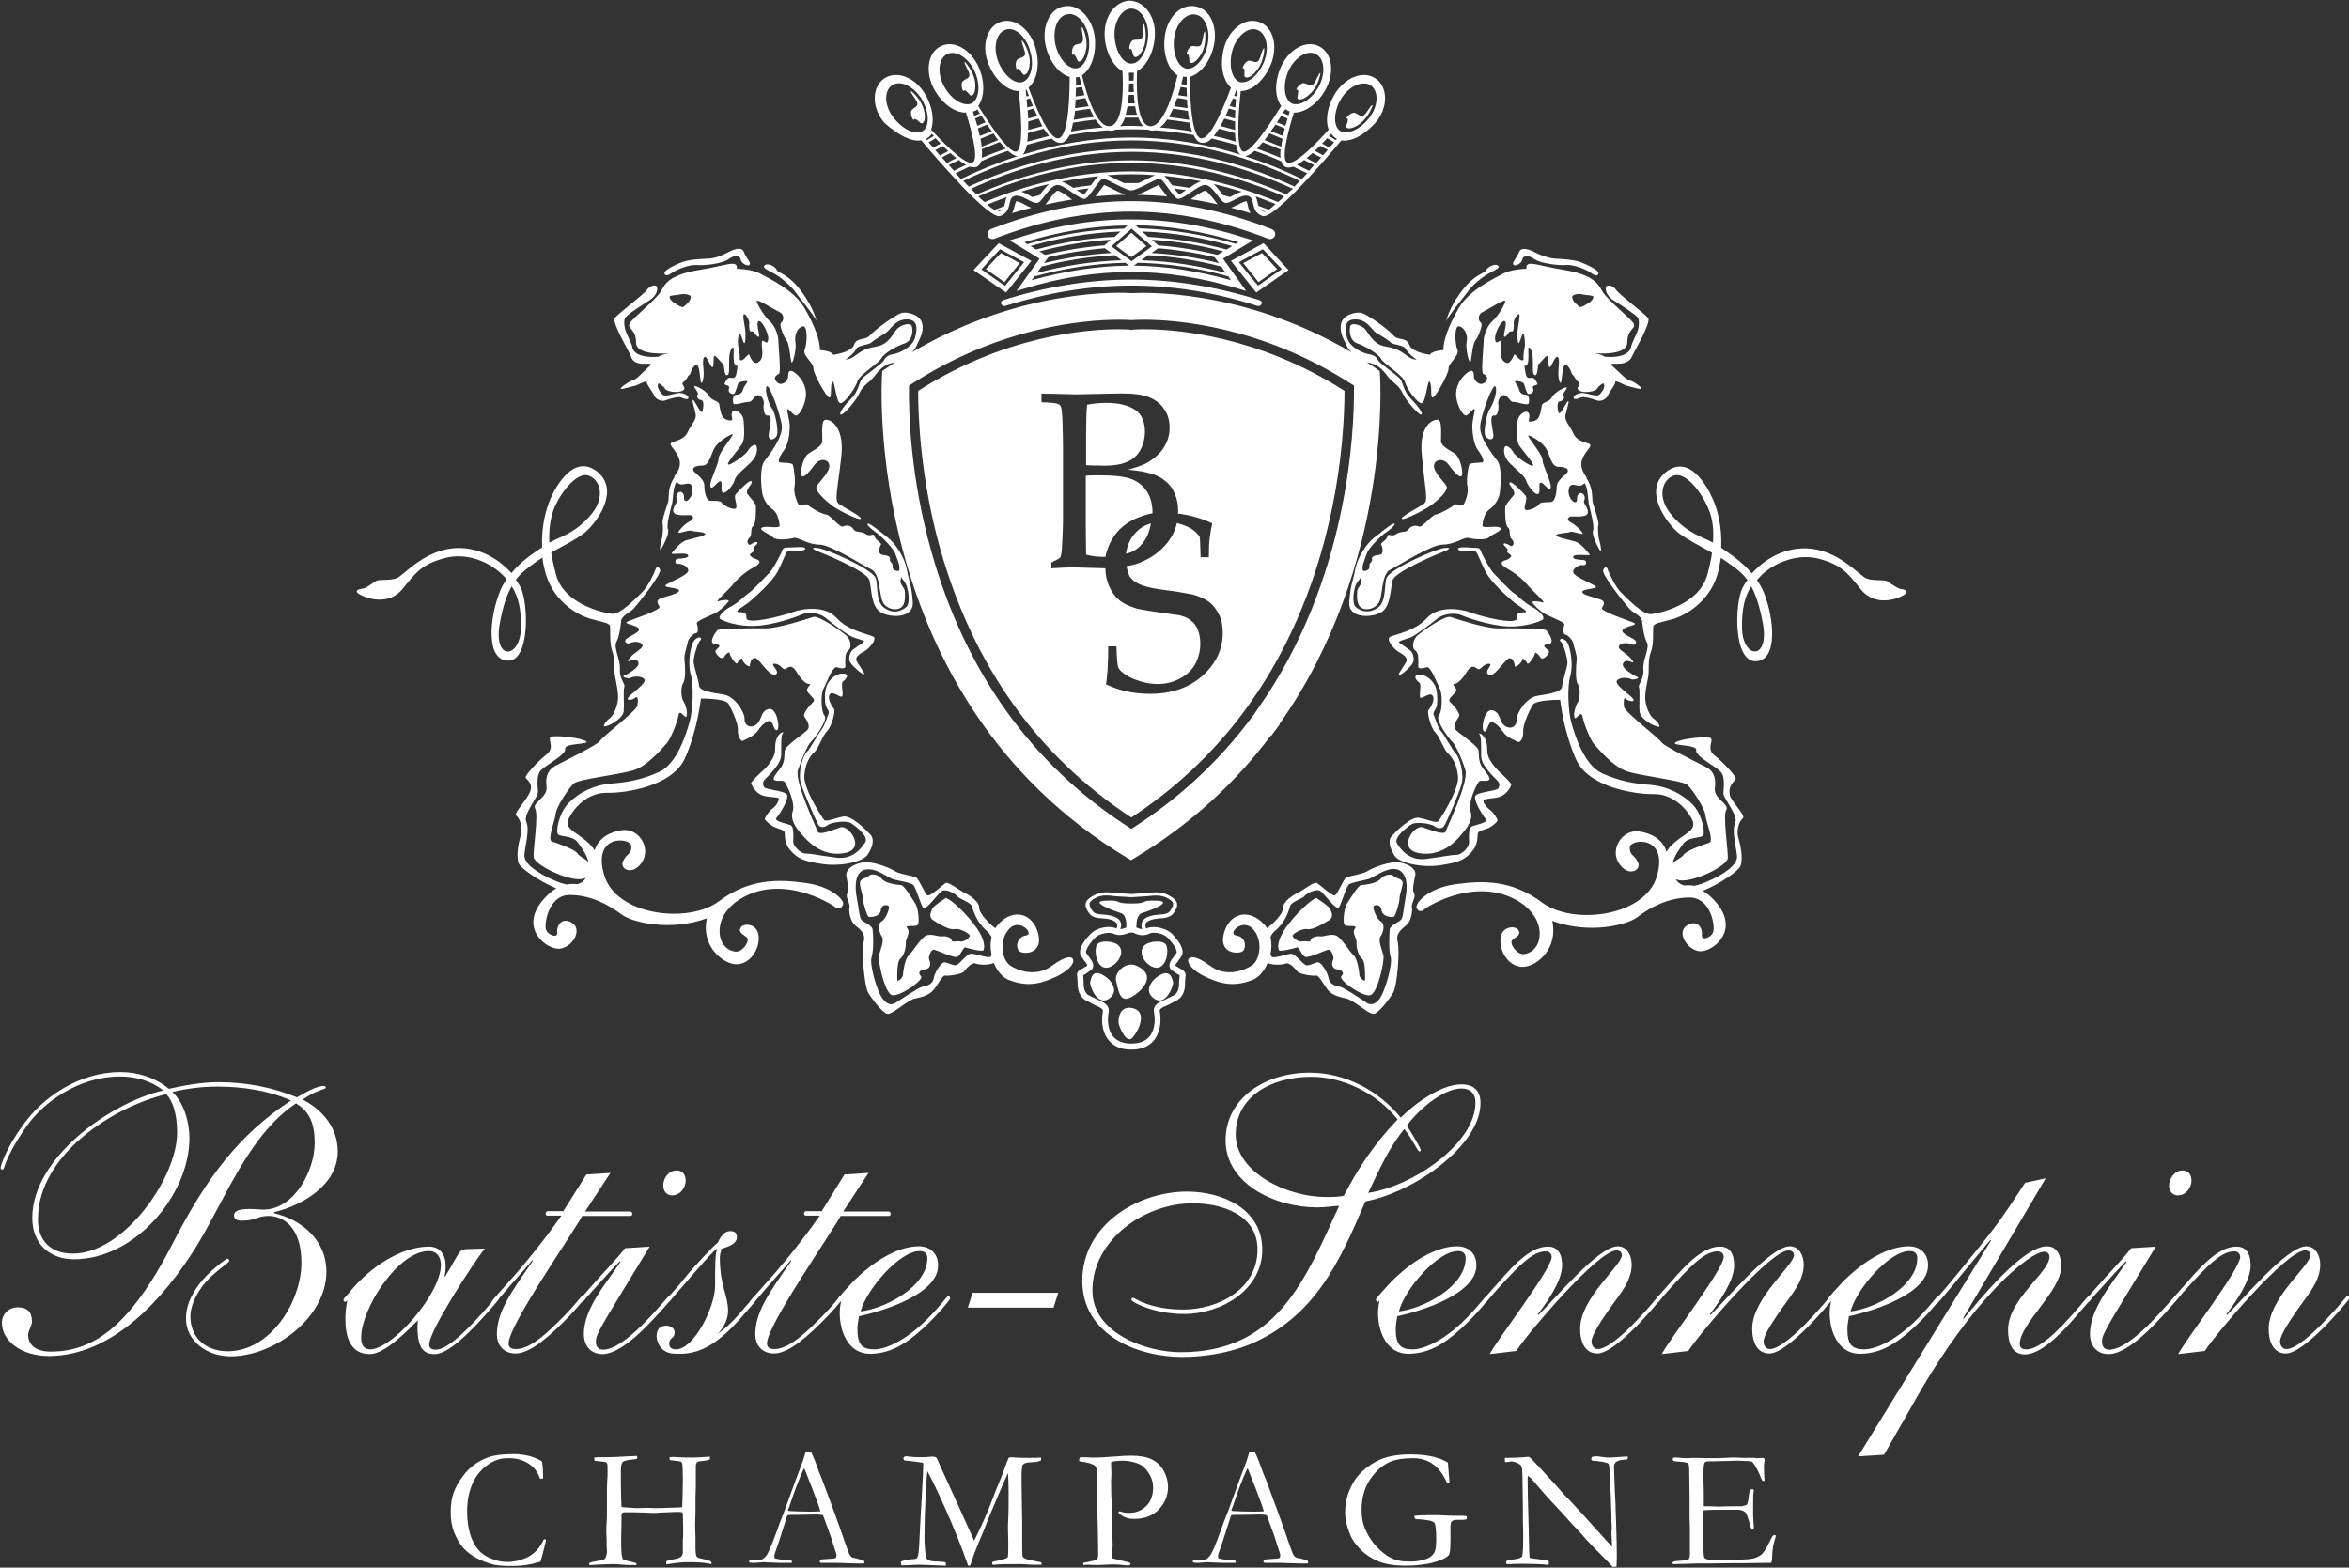 <?xml version="1.0" encoding="utf-8"?>
<!-- Generator: Adobe Illustrator 21.0.2, SVG Export Plug-In . SVG Version: 6.00 Build 0)  -->
<!DOCTYPE svg PUBLIC "-//W3C//DTD SVG 1.1//EN" "http://www.w3.org/Graphics/SVG/1.1/DTD/svg11.dtd">
<svg version="1.1" id="Mode_Isolation" xmlns="http://www.w3.org/2000/svg" xmlns:xlink="http://www.w3.org/1999/xlink" x="0px"
	 y="0px" width="742.7px" height="495.7px" viewBox="0 0 742.7 495.7" style="enable-background:new 0 0 742.7 495.7;"
	 xml:space="preserve">
<rect x="0" y="0" width="742.7" height="495.7" fill="#333333" stroke="none"/>
<style type="text/css">
	.st0{fill:#FFFFFF;}
</style>
<g>
	<path class="st0" d="M86.5,383.6c9.1,2.1,16.7,8.7,16.7,18.5c0,14.6-16.5,26.8-30.3,26.8c-7.3,0-14.1-4.7-14.1-12
		c0-5.6,3.6-10.5,6.5-13.5c2.4-2.5,6.2-5.4,6.6-5.4c0.2,0,0.6,0.4,0.6,0.7c0,0.5-2.1,1.6-5.9,5.1c-3.8,3.6-6.4,8.6-6.4,12.5
		c0,6.9,5.1,11,11.8,11c13.6,0,23.3-15.8,23.3-28c0-11.1-5.6-14.8-10.4-14.8c-3.8,0-3.7,1.5-8.6,1.5c-1.7,0-2.3-0.7-2.3-1.7
		c0-1.2,1.2-2,4.8-2c2.4,0,3.4,0.2,4.4,0.2c9.9,0,16.3-12.4,16.3-21.1c0-6.1-1.6-9.9-5.9-12.5c-15.1,10-22.7,31.1-31.8,45.7
		c-9.9,15.8-26.1,34.2-46.4,34.2c-8.5,0-14.8-4.7-14.8-10.5c0-2.8,2.2-4.9,5-4.9c2.9,0,4.5,1.3,4.5,4.4c0,1.6-1.2,2.9-1.2,4.3
		c0,2.8,2,5.3,7.1,5.3c13.2,0,24.9-7.5,38.6-34.2c10.7-20.8,20.9-34.4,37.4-45.2c-7.1-3.2-15.4-4.4-23.4-4.4
		c-4.7,0-9.4,0.6-14.1,1.7c3.7,3.4,5.4,9.7,5.4,14.6c0,17.8-17.1,38.3-36.5,38.3c-7.3,0-13.2-4.5-13.2-13.1
		c0-18.6,23.9-36.1,41.4-40.3c-3.9-3.1-8.8-4.4-13.7-4.4c-13,0-24.3,8.2-29.6,15.9c-7.6,10.9-6.6,13.5-7.5,13.5
		c-0.4,0-0.6,0-0.6-0.6s1.8-6.2,6.9-13.2c6.5-9.3,18.2-17,31-17c5.5,0,11.1,1.8,15.3,5.3c5.4-1.2,10.5-2.1,15.8-2.1
		c8.5,0,16.9,1.6,24.7,4.8c2.7-1.5,6-3.6,8.6-3.6c0.2,0,0.5,0.2,0.5,0.5c0,0.7-2.6,0.5-7.3,3.8c6.6,3.4,11.1,9.2,11.1,16.4
		c0,10.5-11,17-20.1,19.2V383.6z M23.1,396.4c16,0,32.9-23.9,32.9-38.2c0-5.9-1.3-9.9-3.4-12.2C36.4,349.8,12,364.8,12,385.6
		C12,392.1,15.7,396.4,23.1,396.4z"/>
	<path class="st0" d="M153.3,394.8c-3.4,4.2-17.6,26-17.6,30.3c0,1,0.5,1.7,2.1,1.7c3.7,0,10.3-6.4,17.4-14.7c1.5-1.7,1.6-2,1.8-2
		c0.5,0,0.7,0.5,0.7,0.7s-3.9,4.7-6.7,7.7c-5.6,5.9-10.3,9.7-13.6,9.7c-3.3,0-5.4-1.7-5.4-8.5c0-0.9,0.1-1.6,0.1-2.2
		c-3.7,3.7-10.5,10.7-15.2,10.7c-6.2,0-7.7-5.6-7.7-11.1c0-2,0.2-3.8,0.6-5.8c-0.2,0-0.5,0.4-0.7,0.4c-0.2,0-0.5-0.4-0.5-0.6
		c0-0.5,0.4-0.6,2-2.6c6.6-8.1,16.5-14.3,25-14.3c3.7,0,5.3,2.7,5.3,6c0,1.3-0.1,2.6-0.4,3.3l0.2,0.2c4.4-7,4.2-8.6,6.7-8.7
		L153.3,394.8z M117,426.7c7.1,0,22.4-17.6,22.4-26.7c0-2.4-1.2-4.4-3.8-4.4c-9.9,0-21.4,18.4-21.4,27.2
		C114.1,425.1,115,426.7,117,426.7z"/>
	<path class="st0" d="M185.4,371.4l7.6-0.5l-8,12.2h14.3c0.2,0,0.6,0.2,0.6,0.7c0,0.4-0.1,0.7-0.6,0.7h-15.2
		c-3.8,6.7-23.3,34.7-23.3,40.3c0,1.2,0.7,1.8,2.3,1.8c3.7,0,8-3.2,13.5-8.7c6.2-6.1,7-8.1,7.6-8.1c0.5,0,0.6,0.2,0.6,0.7
		c0,0.4-3.9,4.9-6.6,7.5c-7.5,7.5-11.9,10-15.3,10c-4.2-0.1-5.8-3.2-5.8-6c0-7,4.2-13,11.4-23.3l-0.2-0.2c-2.3,2.8-4.2,4.8-7.5,8.6
		c-1.1,1.2-4.4,5.3-4.8,5.3c-0.4,0-0.6-0.1-0.6-0.5c0-0.5,0.5-1,5.3-6.4c3.7-4,11.1-12.9,16.8-21.1h-4.4c-0.5,0-0.6-0.4-0.6-0.7
		c0-0.4,0.4-0.7,0.5-0.7h5.1L185.4,371.4z"/>
	<path class="st0" d="M205.4,394.2c-14.7,24.3-17,27.4-17,30c0,2.1,1.2,2.6,2.3,2.6c3.9,0,9.6-4.9,13.6-9.1c3.2-3.2,7.2-8.1,7.5-8.1
		c0.4,0,0.7,0.1,0.7,0.6c0,0.4-2.3,3.2-7.5,8.6c-6,6.2-11,9.4-14.5,9.4c-3.8,0-5.9-2.7-5.9-6.4c0-8.2,7.5-16.5,11.6-22.8l-0.2-0.2
		c-1.5,1.5-4.5,4.7-10.4,11.3c-1.2,1.5-1.3,1.6-1.7,1.6c-0.4,0-0.5-0.4-0.5-0.7c0-0.2,0.5-0.7,3.7-4.4c3.2-3.7,8.7-9.3,10.5-11.9
		L205.4,394.2z M214,370.1c1.7,0,2.8,1.3,2.8,3.2c0,2.1-1.6,4.7-4.3,4.7c-1.7,0-2.8-1.3-2.8-3.2C209.7,372.7,211.3,370.1,214,370.1z
		"/>
	<path class="st0" d="M226.6,421.7l0.2,0.2c4-2.8,6.7-6.1,8.8-8.6c2.6-2.8,2.6-3.4,3.1-3.4c0.4,0,0.6,0.2,0.6,0.7
		c0,0.4-2.6,3.4-5,6.1c-6.6,7.5-12.4,11.4-19.2,11.4c-2.8,0-3.9-0.1-5.5-1.3c-1-0.7-2-2.8-2-4.2c0-2.1,0.9-3.4,3.1-3.4
		c1.3,0,2.6,0.9,2.6,2c0,2.4-1.7,1.5-1.7,3.7c0,1.1,0.6,1.8,2.1,1.8c5.8,0,12.4-13.5,12.4-20.1c0-5.9,0-10.9,0.7-11.5l-0.2-0.2
		c-1.5,0.9-11.3,12.5-14.2,15.8c-0.5,0.6-0.7,1-1.1,1c-0.4,0-0.5-0.2-0.5-0.5c0-0.9,2-2.4,5.4-6.7c2.8-3.6,9.9-11.1,10.7-11.5
		c0.2-0.1,1.3-3.7,4-3.7c1.5,0,2.1,0.7,2.1,1.8c0,2.3-2.7,3.1-4.9,3.8c-0.2,1.2-0.5,1.6-0.5,2.8c0,9.1,2.6,11.8,2.6,16.8
		c0,2.9-1.5,5.4-3.4,7.5V421.7z"/>
	<path class="st0" d="M267,371.4l7.6-0.5l-8,12.2H281c0.2,0,0.6,0.2,0.6,0.7c0,0.4-0.1,0.7-0.6,0.7h-15.2
		c-3.8,6.7-23.3,34.7-23.3,40.3c0,1.2,0.7,1.8,2.3,1.8c3.7,0,8-3.2,13.5-8.7c6.2-6.1,7-8.1,7.6-8.1c0.5,0,0.6,0.2,0.6,0.7
		c0,0.4-3.9,4.9-6.6,7.5c-7.5,7.5-11.9,10-15.3,10c-4.2-0.1-5.8-3.2-5.8-6c0-7,4.2-13,11.4-23.3l-0.2-0.2c-2.3,2.8-4.2,4.8-7.5,8.6
		c-1.1,1.2-4.4,5.3-4.8,5.3c-0.4,0-0.6-0.1-0.6-0.5c0-0.5,0.5-1,5.3-6.4c3.7-4,11.1-12.9,16.8-21.1h-4.4c-0.5,0-0.6-0.4-0.6-0.7
		c0-0.4,0.4-0.7,0.5-0.7h5.1L267,371.4z"/>
	<path class="st0" d="M271.6,416.2c-0.2,1.3-0.5,2.7-0.5,4c0,4.8,1.3,6.4,5.1,6.5c3.3,0.1,9.7-2.3,17.1-9.7c4.8-4.9,6-7.1,6.5-7.1
		c0.4,0,0.6,0.2,0.6,0.7c0,0.5-4.8,6.1-8.5,9.4c-6.1,5.6-10.9,8-16.7,8.1c-6.7,0.1-9.7-6.6-9.7-13c0-1.8,0.4-3.2,0.4-3.6
		c0-0.2-0.1-0.2-0.1-0.2c-0.1,0.1-0.2,0.4-0.4,0.4s-0.6-0.5-0.6-0.7c0-0.5,3.6-4.3,4.5-5.3c6.7-6.9,14.6-11.6,21.2-11.6
		c3.7,0,6.1,2.4,6.1,5.9C296.9,409.2,278.9,414.7,271.6,416.2z M272.1,414.7c8.1-1,21.1-8,21.1-16.8c0-1.6-0.9-2.3-2.4-2.3
		C284.3,395.6,273.9,407.9,272.1,414.7z"/>
	<path class="st0" d="M333.1,413.5h-27.1l1.5-4.7h27.1L333.1,413.5z"/>
	<path class="st0" d="M375.3,376.8c11.1,0,23.8,5.4,23.8,18.4c0,12.6-12.9,20.3-24.7,20.3c-9.6,0-16.7-3.8-16.7-4.5
		c0-0.4,0.2-0.6,0.6-0.6c0.5,0,5.1,3.7,15.8,3.7c11.1,0,23.5-6.4,23.5-19c0-11-11.3-14.6-20.5-14.6c-15.1,0-31.7,11.4-31.7,27.6
		c0,13.4,16.9,19.5,27.9,19.5c30.4,0,39.3-22.7,50.1-46.3c-2.2,0.1-4.4,0.5-6.9,0.5c-13.6,0-29-7.6-29-21.2
		c0-13.1,12.2-21.4,26.6-21.4c11.5,0,22,5.9,28.8,14.2c4.4-4.4,12.7-10.5,19.1-10.5c4.2,0,6.1,2.2,6.1,5.9
		c0,13.5-21.2,28.3-36.4,31.1c-8.1,19-15.9,36.5-36.5,45.2c-6.4,2.7-14.5,4-21.3,4c-14.6,0-31.7-7.2-31.7-24.1
		C342.2,387.5,359.5,376.8,375.3,376.8z M419,378.5c2.2,0,4.4,0,5.9-0.4c4.4-8.6,10-16.9,17-24.1c-6.7-8.5-17.5-13.5-27.3-13.5
		c-13.1,0-23.9,6.6-23.9,18.2C390.7,370.9,407.2,378.5,419,378.5z M462.1,344.2c-6,0-14,7.1-17.3,11.8c1.1,1.5,4.4,7.1,4.4,7.6
		c0,0.4-0.2,0.5-0.5,0.5c-0.4,0-2.1-3.8-4.7-7.1c-5,6.1-8.2,13.5-11.4,20.2c14.3-2.1,33.9-15.7,33.9-28.5
		C466.6,346,465,344.2,462.1,344.2z"/>
	<path class="st0" d="M441.8,416.2c-0.2,1.3-0.5,2.7-0.5,4c0,4.8,1.3,6.4,5.1,6.5c3.3,0.1,9.7-2.3,17.1-9.7c4.8-4.9,6-7.1,6.5-7.1
		c0.4,0,0.6,0.2,0.6,0.7c0,0.5-4.8,6.1-8.5,9.4c-6.1,5.6-10.9,8-16.7,8.1c-6.7,0.1-9.7-6.6-9.7-13c0-1.8,0.4-3.2,0.4-3.6
		c0-0.2-0.1-0.2-0.1-0.2c-0.1,0.1-0.2,0.4-0.4,0.4c-0.1,0-0.6-0.5-0.6-0.7c0-0.5,3.6-4.3,4.5-5.3c6.7-6.9,14.6-11.6,21.2-11.6
		c3.7,0,6.1,2.4,6.1,5.9C467,409.2,449,414.7,441.8,416.2z M442.3,414.7c8.1-1,21.1-8,21.1-16.8c0-1.6-0.9-2.3-2.4-2.3
		C454.4,395.6,444,407.9,442.3,414.7z"/>
	<path class="st0" d="M471,428.2c2.3-4.5,19.6-26.9,19.6-30.7c0-1.2-0.9-1.8-1.8-1.8c-3.4,0-6.7,2.6-13,9.4
		c-5.8,6.2-5.6,6.7-6.1,6.7c-0.4,0-0.6-0.2-0.6-0.7c0-0.4,3.1-3.8,4.7-5.6c5.9-6.9,10.8-11.3,15.6-11.3c3.2,0,4.5,2.3,4.5,6
		c0,4.9-5,11.9-7.7,15.4l0.2,0.2c4.8-4.5,18.9-21.7,25.1-21.7c3.1,0,4.4,3.2,4.4,5.8c0,4.2-2.5,7.7-4.5,10.5
		c-5.5,7.5-8.2,11.9-8.2,13.8c0,1.2,0.7,2.4,2,2.4c2.8,0,8-4.4,13-9.8c6.2-6.6,5.8-7,6.5-7c0.4,0,0.5,0.4,0.5,0.6
		c0,0.6-6.1,7.3-7.7,8.9c-5.4,5.4-9.7,8.7-12.5,8.7c-3.7,0-5.4-3.4-5.4-7.8c0-9.8,13.2-20,13.2-23.3c0-0.9-0.6-1.5-1.7-1.5
		c-5.9,0-28,26.1-31.7,31.8L471,428.2z"/>
	<path class="st0" d="M525.4,428.2c2.3-4.5,19.6-26.9,19.6-30.7c0-1.2-0.9-1.8-1.8-1.8c-3.4,0-6.7,2.6-13,9.4
		c-5.8,6.2-5.6,6.7-6.1,6.7c-0.4,0-0.6-0.2-0.6-0.7c0-0.4,3.1-3.8,4.7-5.6c5.9-6.9,10.8-11.3,15.6-11.3c3.2,0,4.5,2.3,4.5,6
		c0,4.9-5,11.9-7.7,15.4l0.2,0.2c4.8-4.5,18.9-21.7,25.1-21.7c3.1,0,4.4,3.2,4.4,5.8c0,4.2-2.5,7.7-4.5,10.5
		c-5.5,7.5-8.2,11.9-8.2,13.8c0,1.2,0.7,2.4,2,2.4c2.8,0,8-4.4,13-9.8c6.2-6.6,5.8-7,6.5-7c0.4,0,0.5,0.4,0.5,0.6
		c0,0.6-6.1,7.3-7.7,8.9c-5.4,5.4-9.7,8.7-12.5,8.7c-3.7,0-5.4-3.4-5.4-7.8c0-9.8,13.2-20,13.2-23.3c0-0.9-0.6-1.5-1.7-1.5
		c-5.9,0-28,26.1-31.7,31.8L525.4,428.2z"/>
	<path class="st0" d="M584.6,416.2c-0.2,1.3-0.5,2.7-0.5,4c0,4.8,1.3,6.4,5.1,6.5c3.3,0.1,9.7-2.3,17.1-9.7c4.8-4.9,6-7.1,6.5-7.1
		c0.4,0,0.6,0.2,0.6,0.7c0,0.5-4.8,6.1-8.5,9.4c-6.1,5.6-10.9,8-16.7,8.1c-6.7,0.1-9.7-6.6-9.7-13c0-1.8,0.4-3.2,0.4-3.6
		c0-0.2-0.1-0.2-0.1-0.2c-0.1,0.1-0.2,0.4-0.4,0.4c-0.1,0-0.6-0.5-0.6-0.7c0-0.5,3.6-4.3,4.5-5.3c6.7-6.9,14.6-11.6,21.2-11.6
		c3.7,0,6.1,2.4,6.1,5.9C609.8,409.2,591.8,414.7,584.6,416.2z M585.1,414.7c8.1-1,21.1-8,21.1-16.8c0-1.6-0.9-2.3-2.4-2.3
		C597.2,395.6,586.8,407.9,585.1,414.7z"/>
	<path class="st0" d="M646.8,372.6l-26.1,44.2l0.2,0.2c4.5-5.4,18.5-22.9,26.3-22.9c3.2,0,4.5,2.9,4.5,6.4
		c0,7.7-13.1,18.1-13.1,24.5c0,1.1,0.7,1.7,2,1.7c2.6,0,6.6-2,14.2-10.5c4.9-5.5,5.1-6.2,5.6-6.2c0.4,0,0.6,0.4,0.6,0.6
		c0,0.6-0.2,0.5-3.8,4.7c-8.3,9.9-13.5,13-17,13c-3.8,0-5.3-3.2-5.3-7.8c0-9.7,13.1-18.1,13.1-23.1c0-0.9-0.7-1.6-1.6-1.6
		c-4.7,0-22.7,14.9-40.5,46.3l-10.2,17.9l-8.2,0.5l42-68.2l-0.2-0.2c-6.4,7.5-16.4,20.1-16.9,20.1c-0.5,0-0.7-0.2-0.7-0.6
		c0-0.6,0.4-0.5,7.2-8.8c11.5-14.1,12.6-15.3,21.4-28.8L646.8,372.6z"/>
	<path class="st0" d="M681.6,394.2c-14.7,24.3-17,27.4-17,30c0,2.1,1.2,2.6,2.3,2.6c3.9,0,9.6-4.9,13.6-9.1c3.2-3.2,7.2-8.1,7.5-8.1
		c0.4,0,0.7,0.1,0.7,0.6c0,0.4-2.3,3.2-7.5,8.6c-6,6.2-11,9.4-14.5,9.4c-3.8,0-5.9-2.7-5.9-6.4c0-8.2,7.5-16.5,11.6-22.8l-0.2-0.2
		c-1.5,1.5-4.5,4.7-10.4,11.3c-1.2,1.5-1.3,1.6-1.7,1.6c-0.4,0-0.5-0.4-0.5-0.7c0-0.2,0.5-0.7,3.7-4.4c3.2-3.7,8.7-9.3,10.5-11.9
		L681.6,394.2z M690.1,370.1c1.7,0,2.8,1.3,2.8,3.2c0,2.1-1.6,4.7-4.3,4.7c-1.7,0-2.8-1.3-2.8-3.2
		C685.9,372.7,687.5,370.1,690.1,370.1z"/>
	<path class="st0" d="M688.7,428.2c2.3-4.5,19.6-26.9,19.6-30.7c0-1.2-0.9-1.8-1.8-1.8c-3.4,0-6.7,2.6-13,9.4
		c-5.8,6.2-5.6,6.7-6.1,6.7c-0.4,0-0.6-0.2-0.6-0.7c0-0.4,3.1-3.8,4.7-5.6c5.9-6.9,10.8-11.3,15.6-11.3c3.2,0,4.5,2.3,4.5,6
		c0,4.9-5,11.9-7.7,15.4l0.2,0.2c4.8-4.5,18.9-21.7,25.1-21.7c3.1,0,4.4,3.2,4.4,5.8c0,4.2-2.5,7.7-4.5,10.5
		c-5.5,7.5-8.2,11.9-8.2,13.8c0,1.2,0.7,2.4,2,2.4c2.8,0,8-4.4,13-9.8c6.2-6.6,5.8-7,6.5-7c0.4,0,0.5,0.4,0.5,0.6
		c0,0.6-6.1,7.3-7.7,8.9c-5.4,5.4-9.7,8.7-12.5,8.7c-3.7,0-5.4-3.4-5.4-7.8c0-9.8,13.2-20,13.2-23.3c0-0.9-0.6-1.5-1.7-1.5
		c-5.9,0-28,26.1-31.7,31.8L688.7,428.2z"/>
</g>
<g>
	<path class="st0" d="M171.4,462.2c0.2,1.4,0.3,2.7,0.3,4.2c0,0.3,0,0.7,0,1.1c-0.2,0.1-0.4,0.1-0.6,0.1c-0.1,0-0.3,0-0.4-0.1
		c-0.7-2.1-1.9-3.6-3.6-4.7c-1.7-1.1-3.7-1.7-6.2-1.7c-1.3,0-2.4,0.1-3.3,0.4c-1.6,0.5-3,1.3-4.2,2.3c-1.2,1-2.2,2.1-3,3.4
		c-0.8,1.3-1.5,2.9-2,4.8c-0.5,1.9-0.7,3.8-0.7,5.8c0,3.8,0.6,6.9,1.7,9.3c1.1,2.5,2.7,4.2,4.7,5.2c2,1,4,1.6,6,1.6l1.2,0
		c1.4-0.2,2.4-0.3,2.9-0.5c1.3-0.4,2.3-0.8,3.2-1.3c0.8-0.5,1.7-1.2,2.5-2.1c0.8-0.9,1.5-2,2-3.2l0.3-0.1c0.1,0,0.2,0.1,0.4,0.2
		c0,0.4,0,0.7-0.1,0.8c-0.7,3-1.3,5-1.6,6.1c-0.3,0.1-0.6,0.2-1.1,0.3c-2.1,0.7-4.8,1.1-8.2,1.1c-2.8,0-4.9-0.2-6.2-0.6
		c-1.4-0.4-2.9-1-4.5-1.8c-1.6-0.8-3.1-1.9-4.3-3.2c-1.2-1.3-2.2-3-3-5c-0.8-2-1.1-4.2-1.1-6.6c0-2.2,0.3-4.2,0.9-5.9
		c0.6-1.7,1.5-3.4,2.8-5.1c1.2-1.7,2.7-3.2,4.4-4.3c1.7-1.1,3.6-2,5.7-2.4c1.5-0.3,3.5-0.5,6.2-0.5c2,0,3.8,0.3,5.5,0.8
		C169.7,461.2,170.9,461.7,171.4,462.2z"/>
	<path class="st0" d="M186.3,494.9l0-0.6c0.6-0.3,1.3-0.5,2.1-0.6c1.2-0.2,2-0.3,2.4-0.5c0.3-0.2,0.6-0.4,0.7-0.7
		c0.2-0.6,0.4-1.2,0.4-1.8l-0.1-2l0-1.8l-0.1-2.2c0-0.9,0-2,0.1-3.4s0.1-2.1,0.1-2.1V472c0-1.1,0-2.4,0.1-3.7
		c0.1-1.3,0.1-2.2,0.1-2.8c0-1.5,0-2.4-0.1-2.6c-0.1-0.2-0.2-0.4-0.4-0.5s-0.8-0.2-1.9-0.3c-0.8-0.1-1.4-0.1-1.7-0.2
		c-0.1-0.2-0.1-0.4-0.1-0.5c0-0.1,0-0.3,0-0.5c0.4,0,0.7-0.1,1-0.1l2.5,0c1.8,0,3.6-0.1,5.6-0.2c1-0.1,2.4-0.1,4.4-0.2
		c0,0.2,0.1,0.3,0.1,0.4c0,0.2,0,0.3-0.1,0.4c-0.1,0.1-0.2,0.2-0.4,0.2c-2.3,0.2-3.7,0.5-4.1,0.9c-0.4,0.4-0.6,1.3-0.6,2.9
		c0,2.8,0,5.8,0.1,8.8l0.1,2.5c0.1,0.1,1.2,0.2,3.4,0.3c0.6,0,0.9,0.1,1.1,0.1l3.9-0.1l2.6,0.1l6.7-0.2c0.8,0,1.3-0.1,1.5-0.1
		c0.1-3,0.2-6,0.2-8.9c0-2.7-0.1-4.4-0.2-4.9c-0.1-0.3-0.2-0.5-0.4-0.6c-0.1-0.1-1-0.2-2.7-0.4c-0.3,0-0.6-0.1-0.8-0.1
		c-0.1-0.3-0.1-0.6-0.1-0.9c0.6-0.1,1-0.1,1.1-0.1l1.7,0.1c1.6,0.1,3.2,0.1,4.8,0.1c1,0,2.8-0.1,5.2-0.3c0,0.4-0.1,0.7-0.1,0.9
		c-0.7,0.3-1.5,0.4-2.4,0.5c-0.6,0-1.1,0.1-1.5,0.3c-0.3,0.2-0.5,0.7-0.5,1.5c0,0.2,0,0.4,0,0.6c0,0.6,0,1,0,1.2v3l0,1.9l-0.1,2.5
		l0,4.6l-0.1,4.3c0,0.9,0,2.2,0.1,4l0,3.6c0,1.2,0.1,2,0.3,2.6c0.1,0.2,0.3,0.4,0.5,0.5l2.1,0.5c1.1,0.3,1.7,0.5,1.9,0.6
		c0.2,0.2,0.3,0.4,0.3,0.6l-0.1,0.3l-0.1,0c-0.1,0-0.2,0-0.3-0.1c-1.9-0.4-3.9-0.5-6-0.5c-1.7,0-2.8,0-3.5,0.1
		c-0.7,0.1-2.1,0.2-4.3,0.6c0-0.2-0.1-0.4-0.1-0.5c0-0.1,0-0.3,0.1-0.5c0.5-0.3,1.4-0.5,2.6-0.7c0.9-0.1,1.6-0.4,2.1-0.8
		c0.3-0.3,0.5-0.8,0.5-1.4l0-3.8c0.1-1.1,0.1-1.8,0.1-1.9c0-1.5,0-3.7-0.1-6.5c-0.1-0.2-0.1-0.4-0.3-0.4c-0.5-0.2-2.8-0.1-7,0.1
		c-0.8,0.1-1.5,0.1-1.9,0.1c-0.4,0-1.3,0-2.6-0.1c-1.3,0-2.6-0.1-3.7-0.1c-0.6,0-1.1,0-1.6,0c-0.8,0-1.3,0-1.3,0
		c-0.4,0-0.7,0.1-0.8,0.2c-0.1,0.2-0.2,0.4-0.2,0.9l0,1.8c0,0.3,0,2-0.1,5c0,0.6,0,1.1,0,1.5c0,2.4,0.1,4,0.3,4.8
		c0.1,0.4,0.2,0.6,0.5,0.8c0.2,0.1,0.8,0.3,2.1,0.6c0.8,0.2,1.4,0.3,1.8,0.5l0.2,0.3c0,0.1,0,0.2-0.1,0.2c-0.1,0.1-0.3,0.1-0.4,0.1
		c-0.1,0-0.3,0-0.5,0s-0.6,0-1.1,0c-0.9,0-2-0.1-3.3-0.2c-0.9-0.1-1.6-0.1-2.3-0.1c-1.1,0-2.9,0.1-5.4,0.2
		C187.1,494.9,186.6,494.9,186.3,494.9z"/>
	<path class="st0" d="M236.8,493.6c0.2-0.1,0.5-0.2,0.7-0.2h0.6c0.1,0,0.3,0,0.6,0c1.4-0.1,2.2-0.2,2.4-0.4c0.6-0.3,1.1-0.9,1.6-1.7
		c0.9-1.8,1.9-4.3,3.1-7.6c0.5-1.6,0.9-2.5,1-2.8c0.4-1.1,0.9-2.2,1.3-3.3l2.5-6.9c0.4-1.1,1.3-3.6,2.8-7.5c0.4-1,0.8-2.3,1.3-4
		l0.8-0.1l0.9,0c0.8,1.5,1.4,3.1,2,4.8c0.3,0.9,0.8,2.3,1.6,4.1l4,10.8l2.1,5.9c1.1,3.3,1.9,5.4,2.2,6.2s0.7,1.3,1,1.5
		c0.1,0.1,0.4,0.2,1,0.3s1,0.2,1.2,0.3c0.8,0.2,1.4,0.4,1.7,0.6c0.1,0.2,0.1,0.3,0.1,0.4c0,0.1,0,0.2-0.1,0.4c-0.6,0-1,0-1.2,0
		c-0.9,0-2.5,0-4.7-0.1l-2.6-0.1l-3.2,0c-0.2,0-0.4,0-0.6,0c-0.2,0-0.4,0-0.6,0h-0.6c-0.2,0-0.4-0.1-0.5-0.2c0-0.2,0-0.5,0.1-0.7
		c0.2-0.1,0.4-0.2,0.6-0.2l2.8-0.2c0.7,0,1.3-0.1,1.6-0.3c0.1-0.3,0.2-0.6,0.2-0.7c0-0.3-0.2-1.1-0.7-2.5c-0.3-0.9-0.6-1.7-0.8-2.5
		c-0.2-0.8-1.2-3.4-2.8-7.8c-0.7-0.1-1.4-0.2-1.9-0.2l-5.6,0.1l-1.7,0c-0.6,0-1.3,0-2,0.1c-0.2,0.5-0.4,0.9-0.4,1.1l-2.3,7.2
		c-1,2.8-1.5,4.3-1.5,4.6c0,0.2,0.1,0.4,0.2,0.8c0.4,0.1,0.9,0.2,1.5,0.3l3.6,0.3c0.2,0.2,0.3,0.3,0.3,0.4c0,0.1,0,0.2-0.1,0.4
		c-0.8,0-1.4,0-1.8,0c-1.4,0-3,0-4.9-0.1c-0.9,0-1.5-0.1-1.8-0.1s-1,0-1.9,0.1c-0.6,0-1,0.1-1.3,0.1c-0.4,0-1,0-1.6-0.1v-0.2
		C236.7,494,236.8,493.9,236.8,493.6z M249.4,477.8c1.9,0.1,4,0.2,6.4,0.2c1.4,0,2.6,0,3.6-0.1c-0.2-0.7-0.4-1.3-0.6-1.9
		c-1.1-3.1-1.8-4.7-1.9-5.1l-2.4-6.1l-0.3-0.5c-0.1,0.2-0.5,1.1-1.2,2.7c-1.1,2.7-1.9,4.9-2.4,6.4c-0.2,0.7-0.5,1.4-0.7,2
		c-0.2,0.7-0.4,1.2-0.5,1.4s-0.2,0.5-0.3,0.8L249.4,477.8z"/>
	<path class="st0" d="M284.8,493.9c0.5-0.4,1.5-0.6,3-0.8c1.1-0.1,1.8-0.1,2-0.3c0.1-0.1,0.2-0.2,0.3-0.4c0.3-0.6,0.5-2.4,0.6-5.3
		c0.2-3.7,0.4-8.7,0.8-14.9c0.3-4.7,0.4-7.7,0.4-8.9v-0.7c-1.3-0.3-3.3-0.5-6-0.8c-0.2-0.3-0.3-0.5-0.3-0.6c0-0.1,0.1-0.2,0.2-0.5
		c0.3-0.1,0.5-0.2,0.7-0.2c0.1,0,0.4,0,0.9,0.1c0.9,0.1,2,0.2,3.6,0.2c0.5,0,1.3,0,2.5-0.1c0.8-0.1,1.3-0.1,1.4-0.1
		c0.3,0,0.6,0.1,1,0.2c0.2,0.2,0.3,0.3,0.4,0.5l1.1,2.5l7.5,16.5l3.1,6.9c2.4-4.8,4.3-9.1,5.7-12.9c0.1-0.3,0.2-0.5,0.3-0.8
		c0.2-0.3,0.3-0.6,0.4-1c0.1-0.4,0.7-1.8,1.7-4.2c0.4-1,0.7-1.8,1-2.5c1-2.8,1.6-4.4,1.8-4.8c0.3-0.1,0.6-0.2,0.9-0.2
		c0.3,0,0.6,0,1.1,0.1c1,0.1,2.6,0.1,4.8,0.1c1.4,0,2.5,0,3.4-0.1c0,0.2,0.1,0.3,0.1,0.4c0,0.1,0,0.3-0.1,0.5
		c-0.6,0.3-1.2,0.5-2,0.5c-1.6,0.1-2.6,0.2-3,0.4c-0.4,0.2-0.7,0.4-0.8,0.6c-0.1,0.2-0.2,1.1-0.3,2.4l0,1.2l0,1.3
		c0,2.6,0.1,7.1,0.2,13.3l0,5.2l0,3.3c0,1.3,0.1,2.1,0.2,2.3c0.1,0.2,0.5,0.5,1.1,0.7c0.9,0.3,2.5,0.6,4.6,1
		c0.1,0.1,0.2,0.2,0.2,0.3c0,0.2,0,0.3,0,0.5h-1.2c-1,0-2.2,0-3.4-0.1s-1.9-0.1-2-0.1c-3.6,0-6,0-7.2,0.1c-0.7,0.1-1.2,0.1-1.4,0.1
		c-0.1,0-0.3,0-0.4-0.1v-0.3c0-0.2,0-0.3,0.1-0.5c0.6-0.2,1.4-0.4,2.4-0.5c1.1-0.3,1.9-0.6,2.4-0.9c0.2-0.7,0.2-2,0.2-4.1l-0.1-5.3
		c0-0.6,0-1.7,0.1-3.2c0.1-1.6,0.1-4.2,0.1-7.7c0-2.8-0.1-5-0.2-6.4c-0.3,0.6-0.9,2-1.8,4l-0.4,1l-0.1,0.2l-3.9,9.2l-1.4,3.6
		l-1.8,4.3c-0.8,2-1.5,3.7-2,5.3c-0.2,0.7-0.4,1.3-0.6,1.7l-0.6,0c-2-5.8-4.4-11.7-7.1-17.8s-4.7-10.1-5.8-12.1
		c-0.1,0.8-0.3,3-0.5,6.6c-0.2,4.4-0.4,9.3-0.4,14.6c0,1.7,0.1,3.5,0.4,5.6c0.1,0.6,0.3,1,0.8,1.3c0.4,0.3,1.6,0.5,3.4,0.5
		c0.7,0,1.4,0.1,2,0.2c0.1,0.3,0.2,0.5,0.2,0.6c0,0.1,0,0.2-0.1,0.5l-8.2-0.3c-0.6,0-1.5,0-2.8,0.1c-0.7,0-1.7,0.1-3,0.1
		L284.8,493.9z"/>
	<path class="st0" d="M341.4,460.9c0.3-0.1,0.5-0.1,0.6-0.1c0.6,0,1.6,0,3,0.1c0.7,0,1.2,0,1.5,0c0.4,0,1.2,0,2.5-0.1l4.5-0.3
		c1.2-0.1,2.5-0.2,4.1-0.2c2.8,0,5,0.4,6.6,1.2c1.6,0.8,2.9,2,3.8,3.7c0.9,1.7,1.3,3.3,1.3,5c0,2.8-1,5.1-2.9,7.1
		c-1.9,2-4.5,3-7.8,3c-0.9,0-1.7-0.1-2.3-0.3c-0.6-0.2-1.3-0.5-2.1-1.1c-0.3-0.2-0.5-0.5-0.6-0.7c0.1-0.1,0.2-0.2,0.3-0.3
		c0.2,0,0.5,0.1,0.8,0.2c0.6,0.2,1.4,0.3,2.3,0.3c1.4,0,2.7-0.3,3.9-1c1.2-0.7,2.2-1.7,2.8-2.9c0.6-1.3,0.9-2.6,0.9-4
		c0-1.4-0.3-2.7-1-4c-0.7-1.3-1.5-2.3-2.6-3.1c-0.6-0.4-1.6-0.8-2.8-1.1c-1.3-0.3-2.3-0.4-3-0.4c-2.2,0-3.5,0.2-3.9,0.5l0,0.4l0.1,3
		l0,0.5c0,0.5-0.1,1.2-0.1,2.2c0,3.6,0.1,5.8,0.2,6.7v1.5l0.3,12c0,0.2,0,0.5-0.1,1c0,0.5-0.1,0.9-0.1,1.2c0,0.8,0.1,1.5,0.2,1.9
		c0.4,0.1,1.7,0.4,3.7,0.9c0.9,0.2,1.5,0.4,1.6,0.4c0.1,0.1,0.3,0.2,0.4,0.3c-0.1,0.3-0.2,0.4-0.3,0.5c-0.1,0.1-0.3,0.1-0.7,0.1
		c-0.2,0-0.7,0-1.5-0.1c-1.5-0.2-2.7-0.2-3.6-0.2l-4.6,0.2l-2.8-0.1c-0.2,0-0.7,0-1.5,0.1l0-0.7l3.4-0.7c0.6-0.2,0.9-0.3,1-0.5
		c0.2-0.2,0.3-0.7,0.3-1.4c0-0.2,0-0.5,0-1c0-0.4,0-0.9,0-1.5c0-2.1-0.1-6.5-0.3-13.2c-0.1-3.2-0.1-6.4-0.1-9.6v-0.4
		c0-1.3-0.2-2.1-0.6-2.4c-0.7-0.6-2.3-1.1-4.9-1.4c-0.1-0.2-0.1-0.4-0.1-0.5C341.3,461.2,341.3,461.1,341.4,460.9z"/>
	<path class="st0" d="M377.1,493.6c0.2-0.1,0.5-0.2,0.7-0.2h0.6c0.1,0,0.3,0,0.6,0c1.4-0.1,2.2-0.2,2.4-0.4c0.6-0.3,1.1-0.9,1.6-1.7
		c0.9-1.8,1.9-4.3,3.1-7.6c0.5-1.6,0.9-2.5,1-2.8c0.4-1.1,0.9-2.2,1.3-3.3l2.5-6.9c0.4-1.1,1.3-3.6,2.8-7.5c0.4-1,0.8-2.3,1.3-4
		l0.8-0.1l0.9,0c0.8,1.5,1.4,3.1,2,4.8c0.3,0.9,0.8,2.3,1.6,4.1l4,10.8l2.1,5.9c1.1,3.3,1.9,5.4,2.2,6.2s0.7,1.3,1,1.5
		c0.1,0.1,0.4,0.2,1,0.3c0.6,0.1,1,0.2,1.2,0.3c0.8,0.2,1.4,0.4,1.7,0.6c0.1,0.2,0.1,0.3,0.1,0.4c0,0.1,0,0.2-0.1,0.4
		c-0.6,0-1,0-1.2,0c-0.9,0-2.5,0-4.7-0.1l-2.6-0.1l-3.2,0c-0.2,0-0.4,0-0.6,0c-0.2,0-0.4,0-0.6,0h-0.6c-0.2,0-0.4-0.1-0.5-0.2
		c0-0.2,0-0.5,0.1-0.7c0.2-0.1,0.4-0.2,0.6-0.2l2.8-0.2c0.7,0,1.3-0.1,1.6-0.3c0.1-0.3,0.2-0.6,0.2-0.7c0-0.3-0.2-1.1-0.7-2.5
		c-0.3-0.9-0.6-1.7-0.8-2.5c-0.2-0.8-1.2-3.4-2.8-7.8c-0.7-0.1-1.4-0.2-1.9-0.2l-5.6,0.1l-1.7,0c-0.6,0-1.3,0-2,0.1
		c-0.2,0.5-0.4,0.9-0.4,1.1l-2.3,7.2c-1,2.8-1.5,4.3-1.5,4.6c0,0.2,0.1,0.4,0.2,0.8c0.4,0.1,0.9,0.2,1.5,0.3l3.6,0.3
		c0.2,0.2,0.3,0.3,0.3,0.4c0,0.1,0,0.2-0.1,0.4c-0.8,0-1.4,0-1.8,0c-1.4,0-3,0-4.9-0.1c-0.9,0-1.5-0.1-1.8-0.1s-1,0-1.9,0.1
		c-0.6,0-1,0.1-1.3,0.1c-0.4,0-1,0-1.6-0.1v-0.2C377,494,377,493.9,377.1,493.6z M389.6,477.8c1.9,0.1,4,0.2,6.4,0.2
		c1.4,0,2.6,0,3.6-0.1c-0.2-0.7-0.4-1.3-0.6-1.9c-1.1-3.1-1.8-4.7-1.9-5.1l-2.4-6.1l-0.3-0.5c-0.1,0.2-0.5,1.1-1.2,2.7
		c-1.1,2.7-1.9,4.9-2.4,6.4c-0.2,0.7-0.5,1.4-0.7,2c-0.2,0.7-0.4,1.2-0.5,1.4c-0.1,0.3-0.2,0.5-0.3,0.8L389.6,477.8z"/>
	<path class="st0" d="M457.8,462.5l0.3,4c0.1,1.2,0.2,2,0.2,2.5l-0.7,0.1c-1.2-2.7-2.6-4.7-4.4-6c-1.7-1.3-3.9-2-6.4-2
		c-3.1,0-5.5,0.4-7.2,1.1c-2.5,1.1-4.6,2.9-6.4,5.6s-2.7,5.9-2.7,9.6c0,2.2,0.3,4.1,1,5.8c0.7,1.7,1.6,3.3,2.8,4.8
		c1.2,1.5,2.6,2.8,4.2,3.9c1.1,0.7,2.3,1.3,3.8,1.6c0.8,0.2,2.1,0.3,3.7,0.3c1.1,0,2.2-0.1,3.5-0.4c1.3-0.3,2.2-0.7,2.9-1.2
		c0.6-0.5,1.1-1.1,1.3-1.7s0.4-1.9,0.4-3.7c0-3-0.2-4.8-0.6-5.3c-0.4-0.5-1.7-0.8-3.8-1l-1.1-0.1l-0.7,0c-0.1,0-0.2,0-0.4-0.1
		l-0.4-0.7c0-0.1,0.1-0.2,0.2-0.3c0.9-0.1,2.9-0.2,6-0.2c0.7,0,1.8,0,3.3,0.1l2.7,0.1l2.5,0c0.5,0,1,0,1.7,0.1c0.1,0,0.2,0,0.2,0.1
		c0,0,0.1,0.1,0.1,0.2c0,0.2,0,0.4-0.1,0.7c-0.7,0.2-1.3,0.2-1.7,0.2l-1.7,0c-0.6,0-1,0.2-1.4,0.6c-0.2,0.2-0.3,0.9-0.3,2l0,3.5
		c0,2.4-0.1,3.9-0.3,4.5c-0.1,0.4-0.3,0.7-0.7,1s-1,0.7-2.1,1.1c-1.5,0.6-2.9,1-4.2,1.2c-2.3,0.4-4.6,0.6-6.7,0.6
		c-3.5,0-6.3-0.4-8.6-1.3c-2.2-0.9-4.1-2.1-5.7-3.7s-2.8-3.2-3.4-4.8c-1-2.4-1.6-4.8-1.6-7.2c0-3.1,0.8-6.1,2.4-9s4.2-5.3,7.9-7.2
		c2.5-1.3,6-2,10.4-2c3,0,5.5,0.3,7.4,0.8S456.7,461.8,457.8,462.5z"/>
	<path class="st0" d="M475.8,462.3l0-1.3c2.7,0,4.7-0.1,6-0.2c0.5-0.1,0.8-0.1,1-0.1c0.2,0,0.4,0,0.7,0c0.7,0.6,1.4,1.3,2.1,2.1
		c0.1,0.2,0.3,0.3,0.5,0.5l5.6,6.1l0.8,0.9c1.1,1.3,2.1,2.4,3.1,3.4c0.9,0.9,2.7,2.9,5.4,5.8l6.3,7c0.6,0.7,1.4,1.5,2.4,2.6l0-0.4
		c-0.1-2.4-0.2-3.7-0.2-3.9l0.1-1.6l-0.1-2.5v-1.1c0-0.7-0.1-2.9-0.2-6.7c0-0.5-0.1-1.5-0.2-2.9c-0.1-1.4-0.2-2.7-0.2-3.7
		c0-1.9-0.1-3.1-0.3-3.4c-0.2-0.2-0.9-0.5-2.2-0.7c-0.3,0-0.8-0.1-1.5-0.2c-0.8,0-1.3-0.1-1.4-0.1c-0.1-0.1-0.3-0.2-0.4-0.4
		c0-0.3,0.1-0.5,0.2-0.8c0.5-0.1,0.9-0.2,1.4-0.2c0.5,0,1.1,0.1,1.8,0.2c0.7,0.1,1.4,0.2,2,0.2c0.8,0,2.1-0.1,3.8-0.2
		c1-0.1,1.6-0.1,2-0.1h0.4l-0.1,0.8c-0.3,0.1-0.7,0.2-1.2,0.2c-0.5,0-0.9,0.1-1.4,0.2c-0.6,0.2-1,0.4-1.1,0.5
		c-0.4,0.5-0.6,0.9-0.6,1.4l0.3,8.3l0.2,3.8l0,1.1l0.2,5.3c0.1,3.6,0.2,6.8,0.2,9.4c0,0.6,0,1.8-0.1,3.8l-1.2,0.1
		c-0.6-0.7-2.7-2.9-6.4-6.6c-0.8-0.9-1.4-1.5-1.7-1.8l-2.3-2.6c-0.9-1-1.5-1.6-1.7-1.8c-0.3-0.3-0.5-0.5-0.6-0.6
		c-1.9-2.2-4.4-4.9-7.5-8.2c-0.8-0.9-2-2.2-3.6-4.1c-1-1.2-1.6-1.9-1.9-2.2c-0.3-0.3-0.6-0.6-1.1-0.9l-0.1,0.9
		c0,3.4,0.1,8.2,0.3,14.2l0.2,8.7c0,0.7,0.1,1.4,0.1,2.1l0.9,0.2c1.7,0.2,3.3,0.4,4.9,0.7c0.1,0.1,0.2,0.2,0.3,0.2l0,1
		c-0.3,0.1-0.5,0.1-0.7,0.1c-0.2,0-0.4,0-0.7-0.1c-1.7-0.1-3.9-0.2-6.4-0.2c-1.8,0-3.3,0-4.6,0.1l-0.4,0c-0.2,0-0.4,0-0.7-0.1l0-0.8
		l0.7-0.3l1.2-0.2c1.1-0.2,1.9-0.3,2.4-0.5c0.3-0.1,0.6-0.3,0.8-0.6c0.2-1.2,0.3-3,0.3-5.3c0-1.1,0-3.1-0.1-6v-3.6l-0.1-7.5
		c0-3.3-0.1-5.3-0.3-5.9c-0.1-0.3-0.3-0.6-0.7-0.8c-0.7-0.5-1.5-0.8-2.6-0.9C476.8,462.4,476.1,462.3,475.8,462.3z"/>
	<path class="st0" d="M528.8,494.1c0.2-0.2,0.3-0.2,0.4-0.3c0.3-0.1,0.8-0.2,1.5-0.2c1.7-0.1,2.8-0.3,3.2-0.5
		c0.2-0.4,0.4-0.8,0.4-1.5l0-1.8l0-6.7l-0.1-3.2l0-6.6l-0.1-7.5c0-1.8-0.1-2.8-0.3-3c-0.3-0.3-1.3-0.5-2.8-0.6
		c-0.7,0-1.3-0.1-1.8-0.2c-0.2-0.1-0.3-0.3-0.3-0.5c0-0.1,0-0.3,0.1-0.5c0.2-0.1,0.3-0.1,0.4-0.1c0.2,0,0.5,0,0.9,0
		c1,0.1,2.1,0.2,3.2,0.2l2-0.1l4.6,0.1c2.3,0,4.1,0,5.4-0.1c1.3-0.1,2.2-0.1,2.6-0.1c0.4,0,1.4,0,3,0.1l3.7,0l0.4,0.1l2.2-0.1
		l0.3,0.1c0.1,0.1,0.1,0.3,0.2,0.4c0,0.2,0,0.6-0.1,1.1c-0.1,0.5-0.1,0.8-0.1,0.9c0,1.8,0.1,3.4,0.2,4.6c0,0.1-0.1,0.2-0.2,0.2
		c-0.2,0-0.4,0-0.5-0.1c-0.2-0.3-0.5-0.9-0.8-1.8c-0.3-0.8-0.8-1.8-1.5-2.9c-0.4-0.7-0.8-1.2-1-1.3c-0.2-0.1-0.8-0.2-1.5-0.2
		c-0.2,0-1,0-2.4-0.1c-0.4,0-0.8,0-1.1,0l-7.5,0.2h-0.7c-1,0-1.5,0.1-1.7,0.4c-0.3,0.4-0.4,1.7-0.4,3.7c0,0.2,0,2.3,0.1,6.3v3.7
		c0.2,0.1,0.4,0.1,0.6,0.1h0.4c0.3,0,0.7,0,1.3,0c0.9,0,1.5,0.1,1.8,0.1c0.2,0,0.4,0,0.6,0c1.9-0.1,4.3-0.1,7.3-0.1
		c0.9-0.2,1.5-0.3,1.6-0.6c0.3-0.3,0.5-1.1,0.6-2.5c0.1-1.3,0.4-2.1,0.9-2.3c0.2,0,0.4,0,0.6,0.1c0,0.1,0.1,0.3,0.1,0.4
		c0,0.1,0,0.3-0.1,0.6c-0.1,0.7-0.1,2.7-0.1,6.1c0,0.9,0,1.9,0.1,3.1s0.1,1.7,0.1,1.8c0,0.2,0,0.4-0.1,0.6c-0.1,0.1-0.3,0.1-0.3,0.1
		h-0.2c-0.3-0.5-0.6-1.3-0.8-2.3c-0.5-1.8-0.9-2.9-1.4-3.3c-0.5-0.4-1.3-0.7-2.4-0.7c-0.2,0-0.7,0-1.3,0c-0.7,0-1.6,0-2.9,0h-1.7
		c-2.4,0-4,0.1-4.8,0.2l0,0.9l0,4.9l0,3.1l0,3c0,1.8,0.1,2.8,0.3,3.1c0.3,0.4,0.9,0.6,2,0.6l1.6,0c0.1,0,0.7,0,1.6,0
		c1,0,2.1,0,3.5,0c3.4,0,5.6-0.1,6.8-0.4c1.1-0.3,2.1-0.8,2.8-1.5c0.7-0.7,1.6-2.3,2.8-4.8c0.3-0.7,0.7-1.1,1-1.1
		c0.2,0,0.3,0.1,0.5,0.2c-0.5,1.7-0.8,2.9-0.9,3.4c-0.2,1.2-0.3,2.5-0.3,3.8c0,0.6-0.1,1.1-0.4,1.4h-0.6l-7.4,0.1l-3.3,0l-7.9,0.1
		h-3.2c-0.4,0-0.8,0-1.1,0c-3.2,0.1-5.5,0.2-7,0.2c-0.3,0-0.4,0-0.5-0.1c-0.1-0.1-0.1-0.2-0.1-0.4L528.8,494.1z"/>
</g>
<path class="st0" d="M245,209.9c2.1,0.1,2.4,2.4,3.6,1.5c1.2-0.9,2.1-0.9,3.4,1.3c1.3,2.2,2.8,3.6,3.9,3.6c1,0-1.3,1.2-0.6,2.4
	c0.7,1.2,2.8,2.4,1.8,3.3c-1,0.9-3.4,3.7-2.8,4.6c0.6,0.9,2.2,3,0.9,4.3c-1.3,1.3-7,5-7.1,6.5c-0.1,1.5,0,3.4-1,5
	c-1,1.6-3.3,3.7-2.2,4.3c1,0.6,2.7-0.3,3.3,0.7c0.6,1,3.4,6.4,2.4,9.3c-1,3,2.2,6.4,3.3,7.6s5.6,6.7,12.9,5.5c7.3-1.2,1.6-9-1-8.2
	c-2.7,0.9-6.8,2.7-7.3,1.3c-0.4-1.3-7.4-15.9-6.2-19.4c1.2-3.6,3.1-8,4.1-8.9c1-0.9,5.5-7,4.3-8.3c-1.2-1.3-1.2-7.1-0.3-8.6
	c0.9-1.5,2.8-7.1,4.2-6.7c1.3,0.4,2.7,0.6,2.7-0.3c0-0.9-0.4-4.1,0.9-5c1.3-0.9,0.7-3.6-0.6-4.7c-1.3-1.2-8.7-6.5-10.5-5.9
	c-1.8,0.6-11,3.6-15,3.6c-4,0-14.1-0.1-15.3,0.6c0,0-3.4,4.1-0.6,4.4c2.8,0.3,0.1,1.5,0,2.2c-0.1,0.7,1.9,3.1,2.7,1.9
	c0.7-1.2,1.8-1.9,1.8-1.2c0,0.7,2.1,3.9,2.4,3.1c0.3-0.7,1.6-2.1,1.6-1.2c0,0.9,2.4,3,2.4,1.9c0-1,0.9-3.1,2.2-2.1
	c1.3,1,4.4,6.1,6.1,4.9C246.7,212.1,243,209.8,245,209.9z M332.6,305.4c-4.9,3.6-10.5,1.7-13.2-0.1c-2.7-1.8-3.6-8.1-0.3-11.6
	c3.3-3.5,8.1,1.7,5.3,2.1c-2.8,0.5-3.3,3.3-2.4,4.7c0.9,1.5,7.9,1.5,6.3-5.1c-1.6-6.6-7.8-8.4-12.6-3.2c-0.4,0.4-0.7,0.8-1,1.3
	c-2.1-1.5-5.1-4.7-5.1-6.4c0.1-1.9-2.8-3.9-4.5-4.7c-1.7-0.8-5.3-3.7-6.1-3.2c-0.8,0.5-4.9,4.4-5.8,3.9c-0.8-0.5-2.6-5-3.5-5.6
	c-0.8-0.5-5.4-1.1-6.7-2c-1.3-0.9-7.3-3.5-10.7-2.7c-3.4,0.8-5,2.5-4.7,4.3c0.3,1.8,1,4.3,0.3,5.4c-0.7,1.1,1,3.3,0.7,4.4
	c-0.3,1.1,0.2,3.9,1.3,5.2c1.1,1.3,4,2.5,3.2,5.6c-0.8,3,0.2,14.1,1.4,16.2c1.2,2,4.5,6.4,6.1,6.7c1.6,0.3,6.4-4.5,8.9-4.9
	c2.6-0.5,4.5-1.3,5.6-2.6c1.2-1.3,2.9-4.8,3.7-4.6c0.8,0.2,5.3-0.4,6-1.3c0.7-0.9,2.4-3,3.7-2.5c1,0.4,4.1,0.6,5.7-0.2
	c1.1,2.6,2.8,4.6,4.8,5.4c5.1,1.9,9,1.7,14.6-0.9c5.5-2.6,6.3-5.1,5.5-5.9C338.9,302.7,337.5,301.8,332.6,305.4z M313.2,302.5
	c-0.7,0.7-5.3-1.2-6.4-0.9c-1.1,0.2-3.2,2.9-4.2,3.5c-0.9,0.5-2.8-0.7-3.9-0.8c-1.1-0.1-3.2,3.2-3.5,5.1s-2.3,2.4-3.5,2.6
	c-1.2,0.2-6.6,3.9-7.9,4.7c-1.3,0.9-2.6,1.6-4.5-0.6c-2-2.2-4.5-11.4-3.7-13.5c0.7-2.1,0.5-7.5,0.3-8.7c-0.1-1.2-2.8-2.3-3.5-3
	c-0.7-0.7-0.9-4-1.5-7c-0.6-3-0.8-8.1,2.6-8.9c3.5-0.8,7.2,2.6,9.1,3.1c1.9,0.5,4.9,0.9,6,1.6c1,0.6,2.6,7,3.4,7.4
	c1,0.5,4-3.8,5.5-5.1c1.5-1.4,4.9,0.9,5.3,1.5c0.3,0.6,3.9,1.8,4.4,2.9c0.5,1.2,1.3,4.9,4.7,7.9c0.8,0.7,1.3,1.4,1.6,2.1
	c-0.4,1.7-0.4,3.6,0,5.4C313.5,302.1,313.3,302.4,313.2,302.5z M244.1,255.8c-1,0.7-2.2,2.7-2.3,3.1c-0.1,0.4,1.7,2,3,2.6
	c1.3,0.6,3.2,0.9,3.3,1.8c0.1,1-0.2,3.5,2,5.8c2.2,2.4,3.9,3.2,9.8,4.1c5.9,0.9,13-0.7,14.4-2.9c1.4-2.1,2.4-4.7,0.9-6.4
	c-1.5-1.6-6-6.1-8.5-5.7c-2.5,0.4-5.4,1.8-6.1,1.1c-0.7-0.7-6.6-10-6.3-14c0.3-3.9,1.8-6.3,3.2-7.5c1.4-1.3,2.4-4.9,4-6.6
	c1.6-1.7,2.7-6.5,2.2-7c-0.4-0.5-2.5-3.5-1.2-4.8c1-0.9,3.5,1.6,3.8,0.7c0.4-0.8-0.5-4.1,0.2-4.6c0.7-0.4,2.6-2.5-0.1-2.5
	s-4.7,2.7-5.1,4.1c-0.4,1.4-0.6,2.8-0.4,4.9c0.1,2.1,1.5,2.7,1.1,3.6c-0.4,0.9-1.2,3.8-2.3,5.2c-1.1,1.3-3.3,5.7-4.7,7.1
	c-1.3,1.4-2.7,6.6-1.8,9.7c0.9,3.1,5,12.3,5.5,13.2c0.6,0.9,1.8,1,3,0.1c1.1-0.9,5.8-1.5,7.2-0.7s5.8,4.2,4.7,6.1
	c-1.2,1.8-3.8,5.6-9.2,4.9c-5.4-0.7-8.1-1.3-9.7-1.3c-1.6,0-4.1-2.4-3.9-4.1c0.1-1.8,0.1-4.1-0.6-4.7c-0.7-0.6-5.8-1.3-4.7-2.5
	c1.1-1.2,4.3-6.4,3.2-7.5c-1.1-1.1-6.6-1.4-7.1-2.2c-0.5-0.8-0.5-1.6,0.2-2.4c0.7-0.8,5.2-4.7,5.2-7.8c0-3.1-0.1-6.1,0.5-6.8
	c0.6-0.7-1-0.4-1.8,1.4c-0.9,1.8-0.4,3.5-0.8,5c-0.4,1.6-2.1,4-3.5,5.2c-1.3,1.2-4,3.7-3.9,4.2c0.1,0.5,1.3,3,3.5,3.8
	c2.2,0.8,5.4,0.4,5.2,1.1C246.2,253.7,245.1,255.1,244.1,255.8z M276.1,201.3c-1.5-0.8-7.9-1.8-11.6-5.9c-3.7-4.1-10.8-3-14-1.8
	c-3.2,1.2-14.6,4.1-14.5,1.8c0.1-2.3-1.5-1.6-2.7-1.9c-1.2-0.2,2.6-2.2,3.9-3.4c1.3-1.2,7-6,8.8-9.6c1.8-3.6,2.7-6.6,3.4-6.4
	c0.7,0.2,5.1,0.4,5.2-0.6c0.1-0.8-3.2-0.4-4.4-0.4c-1.2,0.1-2.5-0.2-2.8,0.8c-0.3,1-2.9,6-4.2,7.3c-1.3,1.3-5.1,5.4-6.4,6.3
	c-1.3,0.8-3.2,3-5.7,4.3c-2.5,1.3-4.2,3.3-3.4,3.9c0.8,0.6,5.4,2.5,11.1,2.2c5.7-0.2,13-2.8,14.7-3.6c1.7-0.8,5.4-0.8,7.8,1.3
	c2.4,2,6.7,5.2,8,5.7c1.2,0.6,4.2,1.2,3.9,1.6c-0.3,0.4-3.3,2.2-3.9,2.9c-0.6,0.7-1.2,2.6-0.4,3.8c0.8,1.2,4,4,4.3,3.6
	c0.4-0.5-2.5-3.7-2.5-4.7s1.3-1.9,2.5-2.5C274.4,205.5,277.6,202.1,276.1,201.3z M299,284c-0.5,0.3-4.1,2.6-4.3,3.5
	c-0.3,0.9-1.3,2.4,0.4,3.5c1.7,1.1,5,3.2,6.8,2.8c1.8-0.3,4.5,1.4,4.7,2c0.2,0.6-1.8,2.2-3,1.9c-1.2-0.3-2.6,0.5-2.7-0.4
	c-0.1-0.9-2-1.4-3.1-1.2c-1.2,0.2-4.1-1.4-5.8,0.3c-1.8,1.7-3.5,4.6-4.7,5.7c-1.2,1.1-1.8,5.3-1.8,6.2c0,0.9-1.8,2.4-1.8,1.6
	c0-0.7-0.2-5.9,1-6.8c1.2-0.9,1.8-3.7,1.7-5c-0.1-1.3,1.6-3.1,0.5-4.5c-1.1-1.4,2.7-0.3,3.3-1.2c0.6-0.8,0.1-5.2-0.7-6.5
	c-0.8-1.3-3.6-5.9-4.5-6c-0.9-0.1-4.9-0.4-6.2-2c-1.3-1.6-3.6-1.7-4.1-0.9c-0.5,0.7-2.7,0.7-2.8,2.1c-0.1,1.4,0.9,3.7,0.9,5
	c0,1.3,1.4,5.6,1.8,5.8c0.5,0.2,3.6,0.1,3.9-2.1c0.3-2.2,2.5-1.7,2.6-1c0.1,0.7-1,3.8-2.4,4.6c-1.4,0.8-0.7,3.5,0.1,4.7
	c0.9,1.2-0.5,4.4-0.9,6c-0.4,1.6,1.8,12,4.2,12.6c2.4,0.5,10.2-4.9,9.1-6c-1.1-1.1-0.5-2,1.4-2.2c1.9-0.3,1.6-2.2,1.2-3
	c-0.4-0.7,0.5-3.2,1.4-3.2c0.9,0,6.5,2.9,7.6,2.2c1.1-0.7,1.8-3.2,2.5-2.9c0.7,0.3,5.3,1.4,5.6,0.9c0.3-0.5,1.1-3-3-8.3
	C303.8,286.9,299.5,283.7,299,284z M254.7,279.2c-8.7-1.2-17.8-1.4-27.4,5.8c-9.6,7.2-32.6,4.6-36.3-8.4c-3.8-13,8.4-11.8,8.6-9.1
	c0.2,2.7-1.4,2.2-2.6,4.8c-1.2,2.6,3.1,4.8,6,0.3c2.9-4.5-1-10.8-6.3-10.1c-3.7,0.5-7.5,2.4-8.7,6.4c-0.4-0.6-0.8-1.2-1.2-1.6
	c-4-4.3-9-4.9-6.8-8.8c2.1-4,6.6-8,12.1-7.8c5.6,0.1,20.5-2,24.5-11c4-9,5-18.8,5-18.8s7.7-0.1,8.7,1.6c1,1.7,3.1,6.1,3,8.3
	c-0.1,2.1,1,3.9,1.7,3.4c0.7-0.4,3.4-1.4,4.6-3.1c1.1-1.7,2.9-3.4,3.9-3.1c1,0.3,1.1,3,2.1,2.9c1.2-0.2,0.1-7.4-2.6-6.7
	c-2.7,0.7-2,3.7-4,5c-2,1.3-3.7,0-3.6-1.9c0.1-1.9-2.9-7.1-6.7-7.7s-7.6-1.1-7.7-2.9c-0.1-1.7-1.7-6-1.7-7.6s1.4-6.1,2.1-6.6
	c0.7-0.4,0-1.7-1.6-0.3c-1.6,1.4-2.4,7.7-1.4,11.1c1,3.4,0.7,11-0.3,14.7c-1,3.7-4,13.6-9.7,16.1c-5.7,2.6-10.4,3.3-15.4,3.7
	c-5,0.4-9.8,2.7-13.1,6c-3.3,3.3-4.3,9.4-3.4,10.1c0.9,0.7,4.7,0.4,6.1,2.4c1,1.4,2.8,3.6,3.5,6.3c-0.8-0.9-3-1.8-3.6-2.8
	c-0.7-1.2-6.3-3.2-8-3.7c-1.6-0.5,1.1-7,1.2-8.8c0.1-1.9,4.1-8.2,5.8-9.6c1.7-1.4,14.4-2.7,19-4.2c4.6-1.5,9.6-7.7,10.4-8.6
	c0.9-0.9,3.1-6,3.6-8.6s2.2,1.5,2.6,0.1c0.4-1.4-0.5-4-1.1-4.8c-0.6-0.9-0.9-4.3,0-5.6c0.9-1.2,0.6-6,0.4-7.5
	c-0.2-1.5,1-4.7,1.1-5.6c0.1-0.9,1.7-2.6,2.6-2.7c0.9-0.1,0.5-2.4,0.2-3.1c-0.2-0.7,3.5-2.1,5.6-3.1c2.1-1,4.2-3.4,4.5-3.9
	c0.2-0.5-1.6-0.5-3.2,0c-1.6,0.5,3.4-3.7,4.7-5.5c1.4-1.7,3.9-3.9,6.6-5.3c2.7-1.5,1.4-2.2,0.6-2.5c-0.7-0.2-1.2-0.4-1.9-1.1
	c-0.6-0.7,1.6-1.1,1.1-1.9c-0.5-0.7,1.2-1.6,1.2-2.1s-1-0.4-2,0.4c-1,0.7-1.7-1-0.6-2c1.1-1,0.2-3,1.2-3.7c1-0.7,0.9-5.2,0.9-6.2
	c0-1-1.5-2.5-2.6-3.9c-1.1-1.4,1.9-3.4,1.2-4.1c-0.6-0.7-4.2,3.2-5,4.1c-0.7,0.9,0.5,3,0.2,4.2c-0.2,1.2-4.2-0.6-4.6-1.5
	c-0.4-0.9-3-0.5-3.9-0.7c-0.9-0.2-1.6-2.5-1.6-4.7c0-2.2-2.7-3.7-3.4-4.7c-0.6-1,0.6-1.7,2.9-1.7c2.2,0,2.7-4.2,4-6
	c1.2-1.7,4.1-3.5,5.3-3.9c1.2-0.4-4.3,5.8-4.3,7.7c0,1.9-3,7.3-2.6,8.8c0.4,1.5,2.1-1.5,3.1-1.6c1-0.1-0.1,3.2,0.9,3.6
	c1,0.4,3.4-2.6,3.7-4.1c0.4-1.5,3-3.4,5.2-5.6c2.2-2.2,2-4.5,1.6-5.2c-0.4-0.7-2,0.4-2.6,1.6c-0.6,1.2-5.2,4.5-6.2,4.4
	c-1-0.1,3.2-4.7,4.3-6.5c1.1-1.7,0.6-5.8,0.5-7.5c-0.1-1.6-1.5-2.9-2.6-3.1c-1.1-0.2-1.4,1.2-1,2.4c0.4,1.1-1.4,0.9-2.5,0.1
	c-1.1-0.7-1.4-3.4-1.6-4.5c-0.2-1.1-2.5-1.1-3.2-2.6c-0.7-1.5-4.1-3.3-4.6-3.1c-0.6,0.2,1.6,2.1,1,2.7c-0.6,0.6,0.1,1.6,1.1,1.7
	c1,0.1,0.7,2.5,0.4,3.6c-0.4,1.1-2.2-3-2.9-3.6c-0.6-0.6,0.2,2.2,0.7,4.2c0.5,2-1.2,3.2-2.5,6c-1.2,2.7-4.8,2.7-5.3,3.5
	c-0.5,0.7,1.7,2.2,2.6,4.8c0.9,2.6-0.7,4.5-1.4,5.5c-0.1,0.1-0.1,0.3-0.1,0.5c-0.1,0.2-0.3,0.4-0.4,0.6c-1.8,3.2-1.2,5.8-1.5,6.9
	c-0.3,1.1-2.1,6-1.8,7c0.2,1,0.1,4-0.3,5.1c-0.4,1.1-0.8,4.1-0.2,3.1c0.5-0.8,2.8-5,2.2-6.3c-0.6-1.3,0.9-6.7,1.3-8.2
	c0.3-1.3,0.3-5.4,1.4-6.8c0.5,0.5,1.2,0.9,1.9,0.8c1.5-0.2,2.7-0.9,3.1,1.1c0.4,2-1.1,4.2-2.1,4.1c-1-0.1,0-2-1.2-2.7
	c-1.2-0.7-2.2,1.1-1.6,2.1c0.6,1-1.5,2.4-1.1,4c0.4,1.6,4.3,1,5.3,1.1c1,0.1,1.5,1.1,0,1.9c-1.5,0.7-3.2,2.5-3.7,3.4
	c-0.5,0.9,3.2-0.7,4-0.4c0.7,0.4,3.5,0.2,4.4,0.9c0.9,0.6-3.7,1.5-5.8,2.1c-2.1,0.6-4.1,3.4-4.7,4.1c-0.6,0.7,4.5-0.4,5.1,0.6
	s-2,1.1-3.2,1.2c-1.2,0.1-0.9,1.9,0.1,1.6c1-0.2,3.4,0.9,3.2,2.2c-0.1,1.4-6,3.6-7.1,4.5c-1.1,0.9,4,0.7,4.2,1.7
	c0.2,1-4.3,1.9-5.8,2.5c-1.5,0.6-1.1,1.5-0.4,2.6c0.7,1.1-8.8,4.1-10.2,4.8c-1.4,0.7,3.1,1,3.7,2.2c0.6,1.2-3.7,2.6-4.2,3.5
	c-0.5,0.9,0.7,1.5,1.6,1c0.9-0.5,2.9-0.5,3.6,0.4c0.7,0.9-1.2,2-2.6,3.1c-1.4,1.1-2.6,2.9-1.1,2.1c1.5-0.7,2.6-0.2,2.6,1
	s-3.2,3.2-4.5,3.7c-1.2,0.5,1.4,1.2,2.1,0.7c0.7-0.5,3.7-0.6,4.3,0.6c0.6,1.2-4.1,4.3-5.1,5.6c-1,1.2,1.4,0.9,2.2,0.1
	c0.9-0.7,0.9,1.1,0.6,2.6c-0.2,1.5-11.1,9.8-11.8,11.1c-0.7,1.2-11.9,6.7-14,7.8c-2.1,1.1-3.4,3.1-2.9,6.6c0.5,3.5-4.7,5.1-3.6,7
	c1.1,1.9-0.6,12.7-0.5,15.2c0.1,2.5,10.4,7.5,14.9,7.1c0.7-0.1,1.2-0.2,1.6-0.4c-0.6,1.1-1.5,1.7-2.7,2c-0.9-0.1-2-0.2-3.2,0.1
	c-1.2-0.2-2.4-0.6-3.8-1.2c-5.6-2.4-10-5.4-9.7-8.3c0.3-2.9,1.7-8,0.6-10.3c-1.1-2.3,3.7-7.8,3.7-9.4c0-1.6-0.7-5.1,0.9-6.9
	c1.6-1.7,8.1-5,7.7-6.8c-0.4-1.9,8-1.3,6.6-2.4c-1.4-1.1-10.6-2.1-11.3-1.3c-0.7,0.9,1.4,3.4-1.1,5.4c-2.6,2-7,6.7-6.7,7.4
	c0.3,0.7,2.9,2,1,5.3c-1.9,3.3-4.9,6.1-3.9,6.8c1,0.7,2.1,3.7,1.4,6c-0.7,2.3-1.6,6.7-0.7,9c0.6,1.5,6.1,5.5,11.9,7.9
	c-1.4,0.8-2.9,2.1-4.5,4c-7.2,8.9,1.5,15.4,5.5,15.1c3.9-0.3,7.4-5.8,4.1-8.1c-3.3-2.2-5.1,0.9-4.8,2.9c0.3,2.1-3.1,0.9-3.6-1
	c-0.5-1.9,0.9-10.8,7.5-10.8c6.7,0,12.3,3.1,16.5,6.2c3.3,2.5,15.3,5.4,26.9,1.2c-1.9,8.6,4.7,14,8.8,14.5c4.4,0.4,7.8-4.2,7.6-8.6
	c-0.2-4.4-4.8-4.5-5.7-3c-0.9,1.5,0.7,2.1,1.9,3.1c1.2,1-1.3,4.9-3.7,4.5c-4.1-0.6-6-5.2-4.2-10.1c0.8-2.1,2.5-4,4.2-5.4
	c13.7-10.2,30.7,0.6,31.6,1.4c0.9,0.9,2.1,0.5,2.4-0.5C267.6,285.2,263.5,280.4,254.7,279.2z M164.6,185.7c-0.4-0.7-0.9-1.5-1.5-2.4
	c1.7-2.2,3.7-3.7,6.2-5.5c0.7-0.5,1.5-1,2.2-1.5c0.1,1.1,0.3,2.2,0.6,3.4c2.2,10.4,10.7,14.9,14.7,16c3.9,1.1,6,1.2,6.1,2.5
	c0.1,1.3-0.2,5.5,0.7,7.8c0.9,2.3,0.5,5.7,0.8,7.4c0.2,1.7,1.4,5.9,0.9,8.5c-0.5,2.6-1.6,4.6-2.6,5.3c-1,0.7-2.4,2.6-1.4,2.5
	c1.6-0.2,5.7-2.6,5.9-4.8c0.2-2.3-0.2-6.8,0.2-7.7c0.4-0.9-1.6-2.5-1.4-5.6c0.2-3.1-2.1-6.7-1.1-8.6c1-1.9,1.3-5,1.5-6.7
	c0.2-1.7,2.9-2.6,4.1-4c1.2-1.4,8.9-10.9,8.2-12.2c-0.7-1.4-1.3-0.6-1.5,0.1c-0.2,0.8-2.4,5.4-4.1,7c-1.7,1.6-6.9,7.2-9.6,6.9
	c-2.7-0.3-15.2-3-17.7-12.4c-0.7-2.6-1.2-4.9-1.5-7c4.1-2.3,8-4.2,10.6-6.3c3.6-2.9,11.3-13.2,4-19.2c-7.4-5.9-13.1,4.5-14.8,8.4
	c-1.3,3-3,8.4-2.7,15.5c-2.6,1.7-6.6,4.3-9.7,8.1c-3.7-4.1-9.7-8.1-17.2-7.9c-10.1,0.3-16.8,8.6-19,9.5c-2.3,0.9-5.6,0.3-6.6,0.9
	c-1,0.6-3.1,2.3-4.1,2.4c-1,0.1-3.5,0.6-0.8,2c2.6,1.4,9.2,3.3,13.4-2c4.2-5.3,6.2-7.7,13.1-9.6c6.9-1.9,14,1.1,18.1,5
	c0.6,0.5,1.1,1.1,1.6,1.7c-0.9,1.2-1.7,2.6-2.2,4c-3.3,8.3-4.4,21.6,2.6,21.7C167.6,209.1,167.1,190.7,164.6,185.7z M175.1,161
	c2-5.1,7.1-11.6,10.7-10.7c3.7,0.9,6.2,6.8,0.6,13c-5,5.6-9.6,6.5-12.7,8.3C173.5,167.4,174,164,175.1,161z M158.1,196.7
	c1-5.3,2.2-8.8,3.7-11.3c2,3.1,3.1,7.1,2.9,13.6C164.3,208.4,155.7,209.1,158.1,196.7z M410.1,28.4c0.8-0.1,0,2.1,0.1,2.6
	c0.1,0.6,1.7,1,4.2-1.5c2.6-2.5,3.1-6.4,3.1-6.4c-0.4-0.4-1.3,2.5-2.2,3.5c-0.9,1-1.9-0.2-3.1-0.3C411.1,26.2,409.3,28.5,410.1,28.4
	z M358.2,318.8c-4.5-1-4.7,3.8-4.5,4.9c0.2,1,2.4,6.5,4.3,4.5C359.9,326.2,363,320,358.2,318.8z M348.5,308.2
	c-3.2-1.7-3.6,1.4-3.8,2.4c-0.2,1,2.1,7.6,5.8,5.3C354,313.6,351.7,309.9,348.5,308.2z M548.8,246.3c0.3-0.7-4.1-5.4-6.7-7.4
	c-2.6-2-0.4-4.6-1.1-5.4c-0.7-0.9-9.8,0.1-11.3,1.3c-1.4,1.1,7,0.6,6.6,2.4c-0.4,1.9,6.1,5.1,7.7,6.8c1.6,1.7,0.9,5.3,0.9,6.9
	c0,1.6,4.9,7.1,3.7,9.4c-1.1,2.3,0.3,7.4,0.6,10.3c0.3,2.9-4.1,5.9-9.7,8.3c-1.4,0.6-2.7,1-3.8,1.2c-1.2-0.2-2.3-0.2-3.2-0.1
	c-1.2-0.3-2.1-1-2.7-2c0.4,0.2,0.9,0.3,1.6,0.4c4.5,0.4,14.8-4.6,14.9-7.1c0.1-2.5-1.6-13.3-0.5-15.2c1.1-1.9-4.1-3.5-3.6-7
	c0.5-3.5-0.7-5.5-2.9-6.6c-2.1-1.1-13.3-6.6-14-7.8c-0.7-1.2-11.6-9.6-11.8-11.1c-0.2-1.5-0.2-3.4,0.6-2.6s3.2,1.1,2.2-0.1
	c-1-1.2-5.7-4.3-5.1-5.6c0.6-1.2,3.6-1.1,4.3-0.6c0.7,0.5,3.4-0.2,2.1-0.7c-1.2-0.5-4.5-2.5-4.5-3.7s1.1-1.7,2.6-1
	c1.5,0.7,0.2-1-1.1-2.1c-1.4-1.1-3.4-2.2-2.6-3.1c0.7-0.9,2.7-0.9,3.6-0.4c0.9,0.5,2.1-0.1,1.6-1c-0.5-0.9-4.8-2.2-4.2-3.5
	c0.6-1.2,5.1-1.5,3.7-2.2c-1.4-0.7-10.9-3.7-10.2-4.8c0.7-1.1,1.1-2-0.4-2.6c-1.5-0.6-6.1-1.5-5.8-2.5s5.3-0.9,4.2-1.7
	c-1.1-0.9-7-3.1-7.1-4.5c-0.1-1.4,2.2-2.5,3.2-2.2c1,0.2,1.4-1.5,0.1-1.6c-1.2-0.1-3.9-0.2-3.2-1.2c0.6-1,5.7,0.1,5.1-0.6
	c-0.6-0.7-2.6-3.5-4.7-4.1c-2.1-0.6-6.7-1.5-5.8-2.1c0.9-0.6,3.6-0.5,4.3-0.9c0.7-0.4,4.5,1.2,4,0.4c-0.5-0.9-2.2-2.6-3.7-3.4
	c-1.5-0.7-1-1.7,0-1.9c1-0.1,5,0.5,5.3-1.1c0.4-1.6-1.7-3-1.1-4c0.6-1-0.4-2.9-1.6-2.1c-1.2,0.7-0.2,2.6-1.2,2.7
	c-1,0.1-2.5-2.1-2.1-4.1c0.4-2,1.6-1.4,3.1-1.1c0.7,0.1,1.4-0.3,1.9-0.8c1.1,1.4,1.1,5.5,1.4,6.8c0.4,1.5,1.8,6.9,1.3,8.2
	c-0.6,1.3,1.7,5.5,2.2,6.3c0.6,1,0.2-2-0.2-3.1c-0.4-1.1-0.6-4.2-0.3-5.1c0.2-1-1.5-5.8-1.8-7c-0.3-1.1,0.2-3.7-1.5-6.9
	c-0.1-0.3-0.3-0.5-0.4-0.6c0-0.2,0-0.3-0.1-0.5c-0.6-1-2.2-2.9-1.4-5.5c0.9-2.6,3.1-4.1,2.6-4.8c-0.5-0.7-4.1-0.7-5.3-3.5
	c-1.2-2.7-3-4-2.5-6c0.5-2,1.4-4.8,0.7-4.2c-0.6,0.6-2.5,4.7-2.9,3.6c-0.4-1.1-0.6-3.5,0.4-3.6c1-0.1,1.7-1.1,1.1-1.7
	c-0.6-0.6,1.6-2.5,1-2.7c-0.5-0.2-3.9,1.6-4.6,3.1c-0.7,1.5-3,1.5-3.2,2.6c-0.2,1.1-0.5,3.7-1.6,4.5c-1.1,0.7-2.9,1-2.5-0.1
	c0.4-1.1,0.1-2.6-1-2.4c-1.1,0.2-2.5,1.5-2.6,3.1c-0.1,1.6-0.6,5.7,0.5,7.5c1.1,1.7,5.3,6.3,4.3,6.5c-1,0.1-5.6-3.1-6.2-4.4
	c-0.6-1.2-2.2-2.4-2.6-1.6c-0.4,0.7-0.6,3,1.6,5.2c2.2,2.2,4.8,4.1,5.2,5.6c0.4,1.5,2.7,4.5,3.7,4.1c1-0.4-0.1-3.7,0.9-3.6
	c1,0.1,2.7,3.1,3.1,1.6c0.4-1.5-2.6-7-2.6-8.8c0-1.9-5.6-8.1-4.3-7.7c1.2,0.4,4.1,2.1,5.3,3.9c1.2,1.7,1.7,6,4,6
	c2.2,0,3.5,0.7,2.9,1.7c-0.6,1-3.4,2.5-3.4,4.7c0,2.2-0.7,4.5-1.6,4.7c-0.9,0.2-3.5-0.1-3.9,0.7c-0.4,0.9-4.3,2.7-4.6,1.5
	c-0.2-1.2,1-3.4,0.2-4.2c-0.7-0.9-4.4-4.8-5-4.1c-0.6,0.7,2.4,2.7,1.2,4.1c-1.1,1.4-2.6,2.9-2.6,3.9c0,1-0.1,5.5,0.9,6.2
	c1,0.7,0.1,2.7,1.2,3.7c1.1,1,0.4,2.7-0.6,2c-1-0.7-2-0.9-2-0.4s1.7,1.4,1.2,2.1c-0.5,0.7,1.7,1.1,1.1,1.9c-0.6,0.7-1.1,0.9-1.9,1.1
	c-0.7,0.2-2.1,1,0.6,2.5c2.7,1.5,5.2,3.6,6.6,5.3c1.4,1.7,6.3,6,4.7,5.5c-1.6-0.5-3.5-0.5-3.2,0c0.2,0.5,2.4,2.9,4.5,3.9
	c2.1,1,5.8,2.4,5.6,3.1c-0.2,0.7-0.6,3,0.2,3.1c0.9,0.1,2.5,1.9,2.6,2.7c0.1,0.9,1.4,4.1,1.1,5.6c-0.2,1.5-0.5,6.2,0.4,7.5
	c0.9,1.2,0.6,4.7,0,5.6c-0.6,0.9-1.5,3.5-1.1,4.8c0.4,1.4,2.1-2.7,2.6-0.1c0.5,2.6,2.7,7.7,3.6,8.6c0.9,0.9,5.8,7.1,10.4,8.6
	c4.6,1.5,17.3,2.9,19,4.2c1.7,1.4,5.7,7.7,5.8,9.6c0.1,1.9,2.9,8.3,1.2,8.8c-1.6,0.5-7.2,2.5-8,3.7c-0.6,1-2.8,1.9-3.6,2.8
	c0.7-2.7,2.5-4.9,3.5-6.3c1.4-2,5.3-1.7,6.1-2.4c0.9-0.7-0.1-6.8-3.4-10.1c-3.3-3.3-8.1-5.6-13.1-6c-5-0.4-9.7-1.1-15.4-3.7
	c-5.7-2.6-8.7-12.4-9.7-16.1c-1-3.7-1.3-11.3-0.3-14.7c1-3.4,0.1-9.7-1.4-11.1c-1.6-1.4-2.3-0.1-1.6,0.3c0.7,0.4,2.1,5,2.1,6.6
	s-1.6,5.8-1.7,7.6c-0.1,1.7-3.9,2.3-7.7,2.9c-3.9,0.6-6.8,5.9-6.7,7.7c0.1,1.9-1.6,3.1-3.6,1.9c-2-1.3-1.3-4.3-4-5
	c-2.7-0.7-3.8,6.5-2.6,6.7c1,0.1,1.1-2.6,2.1-2.9c1-0.3,2.7,1.4,3.9,3.1c1.1,1.7,3.9,2.7,4.6,3.1c0.7,0.4,1.9-1.3,1.7-3.4
	c-0.1-2.1,2-6.6,3-8.3c1-1.7,8.7-1.6,8.7-1.6s1,9.8,5,18.8c4,9,19,11.1,24.5,11c5.6-0.1,10,3.9,12.1,7.8c2.1,4-2.9,4.6-6.8,8.8
	c-0.4,0.5-0.8,1-1.2,1.6c-1.2-4-5-5.9-8.7-6.4c-5.3-0.7-9.3,5.7-6.3,10.1c2.9,4.5,7.2,2.2,6-0.3c-1.2-2.6-2.7-2.1-2.6-4.8
	c0.2-2.7,12.3-3.9,8.6,9.1c-3.8,13-26.7,15.6-36.3,8.4c-9.6-7.2-18.7-7-27.4-5.8c-8.7,1.2-12.8,6-12.3,7.5c0.3,1,1.5,1.4,2.4,0.5
	c0.8-0.9,17.9-11.6,31.6-1.4c1.7,1.4,3.4,3.3,4.2,5.4c1.9,4.9-0.1,9.5-4.2,10.1c-2.3,0.3-4.9-3.5-3.7-4.5c1.2-1,2.8-1.6,1.9-3.1
	c-0.9-1.5-5.5-1.4-5.7,3c-0.2,4.4,3.2,9.1,7.6,8.6c4.2-0.4,10.7-5.9,8.8-14.5c11.7,4.3,23.7,1.3,26.9-1.2c4.1-3.1,9.8-6.2,16.5-6.2
	c6.7,0,8.1,8.9,7.5,10.8c-0.5,1.9-3.9,3.1-3.6,1c0.3-2.1-1.5-5.1-4.8-2.9c-3.3,2.2,0.2,7.7,4.1,8.1c3.9,0.3,12.7-6.2,5.5-15.1
	c-1.5-1.9-3-3.1-4.5-4c5.8-2.4,11.4-6.4,11.9-7.9c0.9-2.3,0-6.7-0.7-9c-0.7-2.3,0.4-5.3,1.4-6c1-0.7-2-3.6-3.9-6.8
	C546,248.3,548.6,247,548.8,246.3z M443,272.8c-3.4-0.8-9.4,1.8-10.7,2.7c-1.3,0.9-5.9,1.5-6.7,2c-0.8,0.5-2.6,5.1-3.5,5.6
	c-0.8,0.5-4.9-3.5-5.8-3.9c-0.8-0.5-4.4,2.4-6.1,3.2c-1.7,0.8-4.6,2.8-4.5,4.7c0.1,1.7-3,4.9-5.1,6.4c-0.3-0.5-0.6-0.9-1-1.3
	c-4.9-5.2-11.1-3.4-12.7,3.2c-1.6,6.5,5.4,6.5,6.3,5.1c0.9-1.5,0.5-4.3-2.4-4.7c-2.8-0.5,2-5.6,5.3-2.1c3.3,3.5,2.4,9.8-0.3,11.6
	c-2.7,1.8-8.4,3.7-13.2,0.1c-4.9-3.6-6.2-2.7-6.7-2.3c-0.7,0.7,0,3.3,5.5,5.9c5.5,2.6,9.5,2.8,14.6,0.9c2-0.8,3.7-2.8,4.8-5.4
	c1.7,0.8,4.8,0.6,5.7,0.2c1.2-0.5,3,1.6,3.7,2.5c0.7,0.9,5.1,1.5,6,1.3c0.8-0.2,2.6,3.3,3.7,4.6c1.1,1.3,3,2.1,5.6,2.6
	c2.6,0.5,7.3,5.2,8.9,4.9c1.6-0.3,4.9-4.7,6.1-6.7c1.2-2,2.2-13.1,1.4-16.2c-0.8-3,2.1-4.3,3.2-5.6c1.1-1.3,1.6-4.1,1.3-5.2
	c-0.3-1.1,1.4-3.3,0.7-4.4c-0.7-1.1,0-3.6,0.3-5.4C448,275.3,446.4,273.6,443,272.8z M444.4,283.9c-0.6,3-0.7,6.4-1.5,7
	c-0.7,0.7-3.4,1.8-3.5,3c-0.1,1.2-0.4,6.6,0.3,8.7c0.7,2.1-1.8,11.2-3.7,13.5c-2,2.2-3.3,1.5-4.5,0.6c-1.3-0.9-6.7-4.5-7.9-4.7
	c-1.2-0.2-3.2-0.7-3.5-2.6c-0.3-1.9-2.4-5.3-3.5-5.1c-1.1,0.1-3,1.4-3.9,0.8c-0.9-0.5-3.1-3.2-4.2-3.5c-1.1-0.2-5.7,1.7-6.4,0.9
	c-0.1-0.1-0.3-0.4-0.4-0.8c0.4-1.8,0.4-3.6,0-5.4c0.3-0.7,0.8-1.5,1.6-2.1c3.5-3,4.3-6.8,4.7-7.9c0.5-1.2,4.1-2.3,4.4-2.9
	c0.3-0.6,3.8-2.8,5.3-1.5c1.5,1.4,4.5,5.6,5.5,5.1c0.7-0.3,2.4-6.8,3.4-7.4c1-0.6,4.1-1.1,6-1.6c1.9-0.5,5.7-3.9,9.1-3.1
	C445.2,275.9,445,280.9,444.4,283.9z M457.3,101.6c0,0.1-0.1,0.2-0.1,0.3C457.1,102.3,457.1,102.2,457.3,101.6z M481.3,82.1
	c0.1-1.1,1.7-1.7,3.8-0.2c2.1,1.5,8,2.1,10.1,1.9c2.1-0.2,6.2,1.3,7.7,2.4c1.5,1.1,2.3,1.2,2.5,0.2c0.2-0.9-3.7-2.8-5.9-3.6
	c-2.2-0.7-5.6-0.9-7.6-1c-2-0.1-4.6-1-6.4-1.9c-1.8-1-4.5-2-5.2-0.2c-0.7,1.9-2.4,3.3-1.8,4C479.1,84.4,481.2,83.2,481.3,82.1z
	 M471,86.3c2.5-1.3,3.5-1.8,2.5-2.4c-1-0.6-3.2,0.6-3.7,1.6c-0.4,1.1-3.7,1-8.2,7.3c-3.2,4.4-4.1,7.7-4.4,8.9
	c0.6-1.7,5.9-8.1,6.9-9.5C465.1,90.6,468.5,87.6,471,86.3z M440.6,277c-0.5-0.7-2.8-0.6-4.1,0.9c-1.3,1.6-5.3,1.9-6.2,2
	c-0.9,0.1-3.7,4.7-4.5,6c-0.8,1.3-1.3,5.7-0.7,6.5c0.6,0.9,4.4-0.2,3.3,1.2c-1.1,1.4,0.7,3.2,0.5,4.5c-0.1,1.3,0.5,4.1,1.7,5
	c1.2,0.9,1,6.1,1,6.8c0,0.7-1.8-0.7-1.8-1.6c0-0.9-0.6-5.1-1.8-6.2c-1.2-1.1-2.9-4-4.7-5.7c-1.8-1.7-4.7-0.1-5.8-0.3
	c-1.2-0.2-3,0.3-3.1,1.2c-0.1,0.9-1.5,0.1-2.7,0.4c-1.2,0.3-3.2-1.3-3-1.9c0.2-0.6,2.9-2.3,4.7-2c1.8,0.3,5.1-1.8,6.8-2.8
	c1.7-1.1,0.7-2.6,0.4-3.5c-0.3-0.9-3.9-3.2-4.3-3.5c-0.5-0.3-4.8,2.9-8.9,8.2c-4.1,5.3-3.3,7.8-3,8.3c0.3,0.5,4.8-0.6,5.6-0.9
	c0.7-0.3,1.4,2.2,2.5,2.9c1.1,0.7,6.7-2.2,7.6-2.2c0.9,0,1.8,2.5,1.4,3.2c-0.4,0.7-0.7,2.7,1.2,3c1.9,0.3,2.4,1.2,1.4,2.2
	c-1.1,1.1,6.7,6.6,9.1,6c2.4-0.5,4.6-11,4.2-12.6c-0.4-1.6-1.8-4.8-0.9-6c0.9-1.2,1.5-3.9,0.1-4.7c-1.4-0.8-2.4-3.9-2.4-4.6
	c0.1-0.7,2.3-1.2,2.6,1c0.3,2.2,3.4,2.3,3.9,2.1c0.5-0.2,1.8-4.5,1.8-5.8c0-1.3,1-3.6,1-5C443.3,277.7,441.2,277.8,440.6,277z
	 M600.8,186.2c-1-0.2-3.1-1.8-4.1-2.4c-1-0.6-4.4,0-6.6-0.9c-2.3-0.9-8.9-9.2-19-9.5c-7.5-0.2-13.5,3.8-17.2,7.9
	c-3.2-3.8-7.2-6.3-9.7-8.1c0.3-7.1-1.3-12.4-2.7-15.5c-1.7-3.9-7.4-14.3-14.8-8.4c-7.4,5.9,0.4,16.3,4,19.2c2.6,2,6.5,4,10.6,6.3
	c-0.3,2.1-0.8,4.5-1.5,7c-2.6,9.4-15,12.1-17.7,12.4c-2.7,0.3-8-5.3-9.6-6.9c-1.7-1.6-3.8-6.2-4.1-7c-0.2-0.8-0.8-1.5-1.5-0.1
	c-0.7,1.4,7,10.8,8.2,12.2c1.2,1.4,3.9,2.3,4.1,4c0.2,1.7,0.5,4.8,1.5,6.7c1,1.9-1.4,5.5-1.1,8.6c0.2,3.1-1.7,4.7-1.4,5.6
	c0.4,0.9,0,5.5,0.2,7.7c0.2,2.3,4.3,4.6,5.9,4.8c1.1,0.2-0.4-1.8-1.4-2.5c-1-0.7-2.1-2.6-2.6-5.3c-0.5-2.6,0.7-6.8,0.9-8.5
	c0.2-1.7-0.2-5.1,0.8-7.4c0.9-2.3,0.6-6.5,0.7-7.8c0.1-1.3,2.2-1.4,6.1-2.5c3.9-1.1,12.5-5.6,14.7-16c0.2-1.2,0.4-2.3,0.6-3.4
	c0.8,0.5,1.5,1,2.2,1.5c2.5,1.7,4.5,3.2,6.2,5.5c-0.6,0.8-1.1,1.6-1.5,2.4c-2.6,5-3,23.4,4.1,23.3c7.1-0.2,5.9-13.4,2.6-21.7
	c-0.6-1.5-1.4-2.8-2.2-4c0.5-0.6,1.1-1.1,1.6-1.7c4.1-3.8,11.2-6.8,18.1-5c6.9,1.9,8.9,4.3,13.1,9.6c4.2,5.3,10.7,3.5,13.4,2
	C604.2,186.8,601.7,186.3,600.8,186.2z M541.6,171.6c-3.1-1.8-7.7-2.7-12.7-8.3c-5.6-6.2-3.1-12.1,0.6-13c3.7-0.9,8.7,5.6,10.7,10.7
	C541.5,164,541.9,167.4,541.6,171.6z M557.3,196.7c2.4,12.4-6.2,11.6-6.5,2.3c-0.2-6.5,0.9-10.5,2.9-13.6
	C555.1,188,556.3,191.5,557.3,196.7z M429.9,39.2c2.9-2.1,4.1-5.9,4.1-5.9c-0.4-0.5-1.7,2.3-2.7,3.1c-1,0.9-1.9-0.5-3-0.7
	c-1.1-0.3-3.2,1.8-2.4,1.8c0.8,0-0.3,2-0.3,2.6C425.6,40.6,427.1,41.2,429.9,39.2z M393.1,21.6c0.7-0.2,0.2,2,0.4,2.6
	c0.2,0.5,1.8,0.8,4-2.1c2.2-2.8,2.3-6.8,2.2-6.8c-0.5-0.3-1,2.6-1.7,3.8c-0.8,1.1-1.9,0.1-3.1,0.1C393.8,19.2,392.4,21.8,393.1,21.6
	z M373,306.2l-1.3-0.8c-0.2-0.2,0.1-0.6,0.8-1.5l1.2-1.8c1.3-2.8-3.6-7.3-3.7-7.3c-1.5-1.2-5.2-2.3-7.6-1.2
	c-0.2-0.4-0.3-0.9-0.2-1.4c0.1-0.5,0.5-0.8,1.2-1.1c1.1-0.5,2.3-0.6,3.4-0.7c1.6-0.1,3.3-0.3,4.3-1.7c0.7-1,1.3-2.1,1-3.2
	c-0.3-0.9-1.2-1.7-2.8-2.5c-2.2-1.1-4.2-0.9-6.9-0.6l-4.7,0.3l-4.7-0.3c-2.6-0.3-4.7-0.5-6.9,0.6c-1.6,0.8-2.5,1.6-2.8,2.5
	c-0.3,1.1,0.3,2.2,1,3.2c1,1.5,2.7,1.6,4.3,1.7c1.1,0.1,2.3,0.2,3.4,0.7c0.6,0.3,1,0.7,1.2,1.1c0.2,0.5,0,1-0.2,1.4
	c-2.5-1.1-6.1-0.1-7.6,1.2c-0.1,0-5,4.5-3.7,7.3l1.2,1.8c0.7,0.8,1,1.3,0.8,1.5l-1.3,0.8c-0.9,0.4-2.3,1.1-1.8,2.7
	c0,0,0.1,1.4,0.1,1.4c0,1.6,0,4.1,2.2,5.8l3.2,1.7c2.1,0.9,2.7,1.3,2.6,2.1c-0.4,2-0.6,6.1,1.8,9c1.6,2,4,3,7.2,3c3.2,0,5.6-1,7.2-3
	c2.3-2.9,2.2-7,1.8-9c-0.2-0.8,0.4-1.2,2.6-2.1l3.2-1.7c2.2-1.7,2.2-4.1,2.2-5.8l0.1-1.4C375.2,307.3,373.8,306.6,373,306.2z
	 M352.6,290c-1.3-0.6-2.7-0.7-3.9-0.8c-1.7-0.1-2.7-0.3-3.3-1.2c-0.6-0.8-0.9-1.5-0.9-2c0-0.1,0-0.2,0-0.4c0.2-0.6,0.9-1.2,2.2-1.8
	c1.8-0.9,3.6-0.7,6.1-0.4l4.9,0.3l4.9-0.3c2.5-0.3,4.3-0.4,6.1,0.4c1.3,0.6,2,1.2,2.2,1.8c0,0.1,0,0.2,0,0.4c0,0.5-0.3,1.1-0.9,2
	c-0.7,0.9-1.6,1.1-3.3,1.2c-1.2,0.1-2.5,0.2-3.9,0.8c-1,0.4-1.6,1.1-1.8,1.9c-0.1,0.2-0.1,0.5-0.1,0.7c0,0.5,0.1,0.9,0.3,1.2
	c-0.7,0-1.3-0.3-1.9-0.5c0-1.1,0-4,1.8-4.6c2.3-0.6,10.4-3.7,4.6-3.9c-5.8-0.2-2,0.9-8,0.9c-6,0-2.3-1.1-8-0.9
	c-5.8,0.2,2.4,3.2,4.6,3.9c1.9,0.5,1.9,3.5,1.8,4.6c-0.6,0.2-1.3,0.5-1.9,0.5c0.1-0.4,0.3-0.8,0.3-1.2c0-0.2,0-0.5-0.1-0.7
	C354.2,291,353.6,290.4,352.6,290z M372.8,310.3c0,1.5,0,3.2-1.4,4.3l-2.8,1.4c-1.9,0.8-4.3,1.7-3.7,4.3c0.3,1.5,0.5,5-1.4,7.4
	c-1.2,1.5-3.2,2.3-5.8,2.3c-2.6,0-4.5-0.8-5.8-2.3c-1.9-2.3-1.7-5.8-1.4-7.4c0.6-2.5-1.8-3.5-3.7-4.3l-2.8-1.4
	c-1.4-1.1-1.4-2.8-1.4-4.3l-0.1-1.9c0,0,0.8-0.5,0.8-0.5l1.9-1.3c1.1-1.4,0-2.8-0.8-3.9l-1-1.4c-0.4-0.9,1.7-3.8,3.2-5.1
	c0.9-0.8,3.9-1.7,5.6-0.9c1.7,0.8,3.8,0.1,5-0.4l1,0c1.2,0.6,3.2,1.3,5,0.4c1.8-0.9,4.7,0.1,5.6,0.9c1.5,1.3,3.6,4.2,3.2,5.1
	c0,0-1,1.4-1,1.4c-0.8,1-1.9,2.4-0.8,3.9l1.9,1.3l0.9,0.5C373,308.4,372.8,310.3,372.8,310.3z M353.7,299c-1.5-1.5-6-1.8-6.9-0.2
	c-0.9,1.6-0.3,6.8,2.6,7.2C352.3,306.4,356.2,301.6,353.7,299z M367,308.2c-3.2,1.7-5.5,5.4-1.9,7.7c3.6,2.3,6-4.3,5.8-5.3
	C370.6,309.6,370.2,306.6,367,308.2z M366.1,306c2.9-0.5,3.5-5.6,2.6-7.2c-0.9-1.6-5.4-1.3-6.9,0.2
	C359.2,301.6,363.1,306.4,366.1,306z M359.1,305.3c-3.1-1.3-6.9,2.1-6.2,5c0.7,2.8,1.1,6.3,3.9,5.4
	C359.5,314.8,367.1,308.6,359.1,305.3z M357.7,73.6c-1.3,1.1-3.2,2.8-4.8,4.2c1.7,1.3,3.7,2.7,4.8,3.5c1.1-0.8,3.1-2.3,4.8-3.5
	C360.9,76.4,359,74.7,357.7,73.6z M323.2,12.8c-0.6,0,0.8,2.7,0.9,4.1c0.1,1.3-1.5,1.2-2.4,1.9c-0.9,0.7-0.5,3.6,0,3
	c0.5-0.6,1.4,1.5,1.9,1.8c0.5,0.3,1.9-0.4,2-4C325.6,16,323.3,12.8,323.2,12.8z M321.2,63.7l-0.3,1.1c-0.2,0.7-0.4,1.7-0.9,2.6
	c2-0.6,4.1-1.2,6.1-1.7c-0.6-0.2-1.3-0.6-1.9-0.9C323.3,64.3,321.8,63.5,321.2,63.7z M321.2,75.4l-2,0.6c0,0,8.1,4.9,9.5,5.8
	c-1,1.4-7.3,10.2-7.3,10.2l2.7-0.8c11.4-3.5,22.6-5.2,33.6-5.2c10.9,0,22.2,1.8,33.6,5.2L394,92c0,0-6.3-8.8-7.3-10.2
	c1.4-0.9,9.5-5.8,9.5-5.8l-2-0.6c-12.3-4-24.6-6-36.5-6C345.8,69.3,333.5,71.4,321.2,75.4z M323.9,76.6c11-3.4,22-5.2,32.6-5.3
	l-1.1,1c-11,0.2-21.3,2.1-30.6,4.9C324.4,76.9,324.1,76.8,323.9,76.6z M325.8,77.8c8.7-2.5,18.3-4.2,28.5-4.6l-1.9,1.7
	c-8.8,0.4-17.1,1.9-24.8,4C327,78.5,326.4,78.1,325.8,77.8z M328.6,79.5c7.1-1.9,14.7-3.2,22.6-3.7l-2,1.8c-6.5,0.5-12.8,1.6-18.8,3
	C330,80.3,329.4,79.9,328.6,79.5z M351.4,80c-7.5,0.4-14.6,1.6-21.3,3.2c0.7-1,1.2-1.7,1.4-1.9c5.7-1.3,11.6-2.3,17.8-2.8L351.4,80z
	 M329.3,84.3c7.2-1.9,15-3.2,23.2-3.6l2.1,1.6c-9.5,0.3-18.5,1.8-26.7,4C328.3,85.7,328.8,85,329.3,84.3z M326.2,88.6
	c0.3-0.4,0.5-0.8,0.9-1.2c8.8-2.4,18.5-4.1,28.7-4.3l1.2,0.9C346.9,84.1,336.6,85.7,326.2,88.6z M351.4,77.9c1.1-1,5.5-4.9,6.4-5.6
	c0.8,0.7,5.2,4.6,6.4,5.6c-1.2,0.9-5.6,4.1-6.4,4.7C357,82,352.6,78.8,351.4,77.9z M366.2,78.5c6.2,0.5,12.2,1.5,17.8,2.8
	c0.2,0.2,0.7,1,1.4,1.9c-6.7-1.7-13.8-2.8-21.3-3.2L366.2,78.5z M389.2,88.6c-10.4-2.9-20.7-4.5-30.7-4.6l1.2-0.9
	c10.2,0.2,19.9,1.8,28.7,4.3C388.7,87.9,389,88.3,389.2,88.6z M387.6,86.3c-8.3-2.2-17.2-3.7-26.7-4l2.1-1.6
	c8.2,0.4,15.9,1.7,23.2,3.6C386.6,85,387.1,85.7,387.6,86.3z M384.9,80.6c-5.9-1.5-12.2-2.5-18.7-3l-2-1.8c8,0.5,15.6,1.8,22.6,3.7
	C386.1,79.9,385.4,80.3,384.9,80.6z M387.8,78.9c-7.7-2.1-16-3.5-24.8-4l-1.9-1.7c10.2,0.3,19.8,2.1,28.5,4.6
	C389.1,78.1,388.5,78.5,387.8,78.9z M391.6,76.6c-0.3,0.2-0.6,0.3-0.9,0.5c-9.3-2.7-19.6-4.6-30.6-4.9l-1.1-1
	C369.6,71.4,380.6,73.2,391.6,76.6z M308.3,26c-0.4-3.5-3.2-6.4-3.2-6.4c-0.6,0.1,1.2,2.6,1.4,3.9c0.2,1.3-1.3,1.4-2.1,2.2
	c-0.8,0.8,0,3.7,0.4,3c0.4-0.7,1.6,1.3,2.1,1.5C307.4,30.5,308.7,29.6,308.3,26z M343.4,15.6c0.7-3.5-1.2-7.1-1.2-7
	c-0.6-0.1,0.4,2.8,0.2,4.1c-0.1,1.4-1.7,1-2.6,1.6c-1,0.6-1.1,3.5-0.5,3c0.6-0.5,1.2,1.7,1.6,2.1C341.3,19.7,342.8,19.2,343.4,15.6z
	 M317.9,96.7c13.5-4.2,26.8-6.4,39.8-6.4c13,0,26.3,2.1,39.8,6.4c0.6,0.2,1.2-0.1,1.4-0.6c0.2-0.5-0.1-1-0.7-1.2
	c-13.7-4.3-27.3-6.5-40.5-6.5c-13.2,0-26.8,2.2-40.5,6.5c-0.6,0.2-0.9,0.7-0.6,1.2C316.8,96.6,317.4,96.9,317.9,96.7z M394.2,63.7
	c-0.6-0.2-2,0.6-3,1.1c-0.6,0.3-1.3,0.6-1.9,0.9c2,0.5,4.1,1.1,6.1,1.7c-0.5-0.9-0.8-1.9-0.9-2.6C394.5,64.8,394.2,63.7,394.2,63.7z
	 M318.1,92.5l8-10l-10.3-5.6l-0.5,0.5l-7.5,8L318.1,92.5z M316.2,78.8c1,0.5,6.8,3.7,7.6,4.1c-0.8,1-5.2,6.5-6,7.5
	c-1.1-0.7-6.5-4.5-7.5-5.2C311.1,84.2,315.5,79.6,316.2,78.8z M317.6,89.2c1.3-1.6,3.5-4.4,4.8-6c-0.4-0.2-4.3-2.3-5.9-3.2
	c-1.2,1.2-3.4,3.6-4.8,5.1C313.3,86.2,315.9,88,317.6,89.2z M291.3,44.4c3.9,4.6,21.4,25.3,25,23.9c4-1.6,2-5.5,4.4-6.3
	c2.4-0.8,5.9,2.8,7.5,2.1c1.6-0.7,3.6-5.2,5.9-5.6c2.3-0.4,7.5,5.1,9.1,4.3c1.6-0.8,4.4-6.3,5.6-6.3c1.2,0,7,3.7,8.9,3.7
	c1.9,0,7.7-3.7,8.9-3.7c1.2,0,4,5.5,5.6,6.3c1.6,0.8,6.8-4.7,9.1-4.3c2.3,0.4,4.3,5,5.9,5.6c1.6,0.7,5.1-3,7.5-2.1
	c2.4,0.8,0.4,4.7,4.4,6.3c3.6,1.4,21.1-19.2,25-23.9c3.2,0.5,7.3-1.7,10.7-5.5c4.2-4.7,4.1-11.5,0.1-14.1c-4-2.7-9.9-0.2-13.1,5.3
	c-2.2,3.9-2.8,8.1-1.7,10.9c-2.3,2.6-10.6,11.6-13.1,10.4c-2.3-1.1,0.9-12,2.1-15.8c3.3,0.1,7.4-2.6,9.9-7.1
	c3.1-5.4,2.3-11.8-2-13.9c-4.3-2.1-9.8,1.2-12.2,7c-1.9,4.7-1.7,9.3,0.3,11.9c-2.3,3.7-9.6,15.3-12.1,14.4
	c-2.5-0.9-1.2-14.9-0.7-19.1c3.5,0,7.4-3.3,9.5-8.4c2.4-5.8,0.8-12-3.8-13.5c-4.5-1.5-9.6,2.5-11.1,8.6c-1.3,5.2-0.2,10,2.3,12.2
	c-1.4,3.8-6.3,16.9-9.6,16c-3.2-0.9-3.4-15.3-3.4-19.4c3.2-0.9,6.3-4.5,7.5-9.5c1.5-6-1-12.1-5.8-12.8c-4.8-0.9-9.2,3.9-9.7,10.2
	c-0.5,5.3,1.3,9.8,4.1,11.6c-0.9,4-4.2,16.5-8.7,16.1c-4.7-0.4-4.2-14.2-4.1-17.4c2.8-1.4,5.2-5.6,5.6-10.6c0.6-6.3-3-11.5-7.9-11.7
	c-4.9,0.2-8.4,5.4-7.9,11.7c0.4,5,2.8,9.1,5.6,10.6c0.2,3.2,0.7,17.1-4.1,17.4c-4.5,0.3-7.8-12.2-8.7-16.1c2.8-1.8,4.5-6.3,4.1-11.6
	c-0.6-6.2-5-11.1-9.7-10.2c-4.8,0.7-7.3,6.8-5.8,12.8c1.3,5.1,4.4,8.7,7.5,9.5c0,4.1-0.1,18.5-3.4,19.4c-3.2,0.9-8.2-12.2-9.6-16
	c2.6-2.2,3.7-7,2.3-12.2c-1.5-6.1-6.6-10.1-11.1-8.6c-4.5,1.5-6.2,7.7-3.8,13.5c2.1,5.1,6.1,8.4,9.5,8.4c0.5,4.3,1.8,18.2-0.7,19.1
	c-2.5,0.9-9.8-10.7-12.1-14.4c1.9-2.6,2.2-7.3,0.3-11.9c-2.4-5.8-7.9-9.1-12.1-7c-4.3,2-5.1,8.4-2,13.9c2.6,4.5,6.6,7.2,9.9,7.1
	c1.2,3.8,4.4,14.7,2.1,15.8c-2.4,1.1-10.7-7.8-13.1-10.4c1-2.9,0.5-7-1.7-10.9c-3.1-5.5-9-8-13.1-5.3c-4,2.7-4.1,9.4,0.1,14.1
	C284,42.7,288.1,44.9,291.3,44.4z M315.8,66.9c-0.1,0-0.3,0-0.4-0.1c0.4-0.2,0.9-0.3,1.4-0.5C316.5,66.6,316.2,66.8,315.8,66.9z
	 M317.8,64.1c-0.1,0.4-0.2,0.7-0.3,1.1c-1.1,0.4-2.1,0.8-3.1,1.2c-0.6-0.4-1.4-1-2.3-1.7c2-0.8,4.1-1.6,6.3-2.4
	C318,62.8,317.9,63.5,317.8,64.1z M329.3,60.9c-0.2,0.2-0.4,0.5-0.6,0.8c-0.8,0.2-1.5,0.4-2.3,0.6c-0.3-0.1-0.5-0.3-0.7-0.4
	c-0.9-0.5-1.9-1-2.8-1.3c2.8-0.9,5.7-1.7,8.8-2.4C330.8,59,330,60,329.3,60.9z M342.8,61.4c-0.4,0-1.5-0.7-2.4-1.3
	c1.3-0.2,2.5-0.4,3.8-0.5C343.6,60.4,343,61.3,342.8,61.4z M344.9,58.6c-1.9,0.2-3.7,0.5-5.6,0.8c-1.3-0.9-2.5-1.6-3.6-2
	c3.8-0.7,7.6-1.3,11.6-1.7C346.7,56.2,345.9,57.2,344.9,58.6z M357.7,58.7C357.7,58.7,357.6,58.7,357.7,58.7
	C357.6,58.7,357.7,58.7,357.7,58.7C357.7,58.7,357.8,58.7,357.7,58.7C357.8,58.7,357.7,58.7,357.7,58.7z M362.3,56.8
	c-0.6,0.3-1.5,0.7-2.3,1.1c-0.8,0-1.5,0-2.3,0s-1.6,0-2.3,0c-0.8-0.4-1.7-0.8-2.3-1.1c-1.3-0.6-2.2-1.1-2.9-1.4
	c2.5-0.2,5-0.3,7.5-0.3c2.5,0,5,0.1,7.5,0.3C364.5,55.7,363.6,56.1,362.3,56.8z M372.9,61.5c-0.3-0.2-1-1.1-1.7-1.9
	c1.3,0.2,2.5,0.3,3.8,0.5C374.1,60.7,373.1,61.4,372.9,61.5z M376.1,59.4c-0.9-0.1-1.7-0.3-2.6-0.4c0,0,0,0,0,0c0,0,0,0,0,0
	c-1-0.1-1.9-0.3-2.9-0.4c-1-1.4-1.8-2.4-2.5-3c4,0.4,7.9,1,11.6,1.7C378.5,57.8,377.3,58.5,376.1,59.4z M389.7,61.9
	c-0.2,0.1-0.5,0.2-0.7,0.4c-0.7-0.2-1.5-0.4-2.3-0.6c-0.2-0.3-0.4-0.5-0.6-0.8c-0.7-0.9-1.5-1.9-2.3-2.7c3,0.7,5.9,1.5,8.8,2.4
	C391.6,60.9,390.6,61.4,389.7,61.9z M399.7,67c-0.4-0.2-0.8-0.4-1-0.6c0.5,0.2,0.9,0.3,1.4,0.5C400,66.9,399.8,67,399.7,67z
	 M401.1,66.3c-1-0.4-2.1-0.8-3.2-1.2c-0.1-0.3-0.2-0.7-0.3-1.1c-0.1-0.6-0.3-1.3-0.6-1.9c2.2,0.8,4.3,1.6,6.3,2.4
	C402.5,65.3,401.8,65.9,401.1,66.3z M404.1,63.9c-13-5.4-28.9-9.7-46.4-9.7c-17.5,0-33.4,4.3-46.4,9.7c-0.6-0.5-1.3-1.1-2-1.8
	c13.3-5.8,29.9-10.6,48.3-10.6c18.4,0,35.1,4.8,48.4,10.6C405.4,62.8,404.7,63.4,404.1,63.9z M406.8,61.5
	c-13.4-5.9-30.3-10.8-49-10.8c-18.7,0-35.6,4.9-49,10.8c-0.6-0.6-1.2-1.2-1.8-1.8c13.7-6.3,31.3-11.7,50.9-11.7
	c19.6,0,37.2,5.4,50.9,11.7C408,60.3,407.3,60.9,406.8,61.5z M424,31.3c2.4-4,6.7-6,9.4-4.3c2.6,1.8,2.4,6.6-0.5,10.3
	c-2.9,3.7-7,5.5-9.2,4.1C421.5,39.9,421.6,35.3,424,31.3z M420.9,42.3c0.4,0.5,0.8,1,1.3,1.3c0.2,0.1,0.4,0.2,0.5,0.3
	c-0.1,0.1-0.2,0.3-0.3,0.4c-0.7-0.4-1.4-0.8-2.2-1.3C420.4,42.8,420.6,42.6,420.9,42.3z M419.6,43.7c0.8,0.4,1.5,0.9,2.2,1.3
	c-0.5,0.6-1,1.2-1.5,1.7c-0.8-0.4-1.5-0.9-2.3-1.3C418.5,44.9,419.1,44.3,419.6,43.7z M417.4,46.1c0.8,0.4,1.6,0.9,2.4,1.3
	c-0.5,0.6-1,1.2-1.5,1.7c-0.8-0.5-1.7-0.9-2.6-1.4C416.2,47.2,416.8,46.7,417.4,46.1z M415,48.4c0.9,0.5,1.8,1,2.7,1.4
	c-0.5,0.6-1,1.2-1.6,1.8c-1-0.5-2-1-3-1.6C413.7,49.5,414.3,49,415,48.4z M412.3,50.6c1.1,0.5,2.2,1.1,3.2,1.6
	c-0.5,0.6-1.1,1.2-1.6,1.8c-1.3-0.6-2.6-1.3-3.9-1.9C410.7,51.8,411.5,51.3,412.3,50.6z M407.3,22.6c1.9-4.3,5.9-7,8.7-5.5
	c2.8,1.3,3.2,6.1,1,10.2c-2.2,4.1-6.1,6.5-8.6,5.4C406,31.4,405.5,26.9,407.3,22.6z M406.4,34.5c0.3,0.2,0.5,0.4,0.8,0.5
	c0.2,0.1,0.4,0.2,0.6,0.2c-0.1,0.4-0.3,0.9-0.4,1.3c-0.6-0.3-1.2-0.5-1.8-0.8C405.8,35.4,406.1,35,406.4,34.5z M405.1,36.6
	c0.7,0.3,1.4,0.6,2,0.9c-0.2,0.8-0.5,1.6-0.7,2.3c-0.9-0.4-1.8-0.8-2.7-1.1C404.2,38,404.7,37.3,405.1,36.6z M403.3,39.4
	c1,0.4,2,0.8,2.9,1.2c-0.2,0.9-0.4,1.6-0.6,2.4c-1.2-0.5-2.5-1-3.8-1.5C402.3,40.8,402.8,40.1,403.3,39.4z M401.4,42.2
	c1.4,0.6,2.8,1.1,4.1,1.7c-0.2,0.9-0.3,1.7-0.4,2.5c-1.7-0.7-3.5-1.4-5.3-2.1C400.3,43.7,400.8,43,401.4,42.2z M399.2,45
	c2,0.7,3.9,1.5,5.7,2.3c-0.1,0.6-0.1,1.1-0.1,1.5c0,0.4,0,0.8,0.1,1.1c-2.4-1-4.9-2-7.5-2.9C398,46.4,398.6,45.8,399.2,45z
	 M396.7,47.7c2.9,1,5.7,2.1,8.4,3.3c0.4,1.3,1,1.6,1.4,1.8c0.6,0.3,1.5,0.2,2.4-0.1c1.5,0.7,3,1.4,4.4,2.1c-0.6,0.6-1.1,1.2-1.7,1.8
	c-5.3-2.6-11.3-5.1-17.9-7.2C394.6,49.2,395.5,48.7,396.7,47.7z M389.6,16.1c1.2-4.5,4.9-7.7,7.8-6.7c3,1,4,5.6,2.3,10
	c-1.7,4.4-5.2,7.3-7.8,6.5C389.5,25,388.4,20.7,389.6,16.1z M391.2,28.5c-0.1,0.6-0.2,1.2-0.2,2c-0.3-0.1-0.5-0.2-0.8-0.2
	c0.2-0.6,0.5-1.3,0.7-1.9C390.9,28.4,391,28.5,391.2,28.5C391.2,28.5,391.2,28.5,391.2,28.5z M389.8,31.1c0.3,0.1,0.7,0.2,1,0.3
	c-0.1,0.8-0.1,1.7-0.2,2.6c-0.6-0.2-1.2-0.3-1.8-0.5C389.2,32.7,389.5,31.9,389.8,31.1z M388.5,34.3c0.7,0.2,1.4,0.4,2.1,0.6
	c-0.1,0.9-0.1,1.7-0.1,2.6c-1-0.3-2-0.6-3-0.8C387.8,36,388.2,35.2,388.5,34.3z M387.1,37.5c1.1,0.3,2.2,0.6,3.4,0.9
	c0,0.7,0,1.3,0,2c0,0.2,0,0.5,0,0.7c-1.5-0.4-3-0.9-4.6-1.2C386.2,39.2,386.7,38.4,387.1,37.5z M385.4,40.7c1.7,0.4,3.4,0.9,5.1,1.4
	c0,1,0.1,1.9,0.2,2.7c-2.2-0.7-4.5-1.3-6.9-1.8C384.3,42.3,384.8,41.6,385.4,40.7z M371.2,12.3c0.5-4.7,3.7-8.3,6.8-7.7
	c3.1,0.5,4.8,5,3.8,9.6c-1,4.6-4.1,7.9-6.7,7.5C372.4,21.2,370.7,16.9,371.2,12.3z M375.2,26.9c-0.6-0.1-1.1-0.2-1.7-0.3
	c0.2-0.9,0.4-1.7,0.6-2.4c0.1,0,0.3,0.1,0.4,0.1c0.2,0,0.4,0,0.7,0c0,0.5,0,0.9,0,1.5C375.2,26.2,375.2,26.6,375.2,26.9z
	 M373.3,27.5c0.6,0.1,1.3,0.2,1.9,0.3c0,0.9,0,1.8,0.1,2.7c-0.9-0.1-1.9-0.3-2.8-0.4C372.8,29.2,373,28.4,373.3,27.5z M372.2,31
	c1,0.1,2.1,0.3,3.1,0.5c0,0.9,0.1,1.8,0.2,2.7c-1.4-0.2-2.8-0.4-4.3-0.6C371.6,32.7,371.9,31.9,372.2,31z M370.9,34.4
	c1.6,0.2,3.2,0.4,4.7,0.7c0.1,1,0.2,1.9,0.4,2.8c-2.1-0.3-4.2-0.6-6.4-0.9C370,36.2,370.5,35.3,370.9,34.4z M369,37.8
	c2.4,0.3,4.8,0.6,7.1,1c0.2,1,0.5,2,0.8,2.8c-3.3-0.6-6.7-1-10.2-1.3C367.6,39.7,368.4,38.8,369,37.8z M352.4,11.6
	c-0.3-4.7,2.2-8.8,5.3-8.9c3.2,0.1,5.6,4.2,5.3,8.9c-0.3,4.7-2.7,8.6-5.3,8.5C355.1,20.2,352.7,16.3,352.4,11.6z M358.5,29.1
	c-0.3,0-0.5,0-0.8,0c-0.3,0-0.5,0-0.8,0c0-0.9,0.1-1.9,0.1-2.7c0.2,0,0.5,0,0.7,0c0.2,0,0.5,0,0.7,0c0,0.1,0,0.1,0,0.2
	C358.4,27.4,358.4,28.3,358.5,29.1z M358.4,25.5c-0.2,0-0.5,0-0.7,0c-0.2,0-0.5,0-0.7,0c0-1,0-1.8-0.1-2.5c0.4,0,0.8,0,0.8,0
	s0.4,0,0.8,0C358.5,23.9,358.4,24.7,358.4,25.5z M357.7,30c0.3,0,0.5,0,0.8,0c0.1,0.9,0.1,1.8,0.3,2.7c-0.4,0-0.7,0-1.1,0
	c-0.4,0-0.7,0-1.1,0c0.1-0.9,0.2-1.8,0.3-2.7C357.2,30,357.4,30,357.7,30z M357.7,33.6c0.4,0,0.8,0,1.2,0c0.2,1,0.3,1.9,0.6,2.7
	c-0.6,0-1.2,0-1.8,0c-0.6,0-1.2,0-1.8,0c0.2-0.8,0.4-1.8,0.6-2.7C356.9,33.6,357.3,33.6,357.7,33.6z M354.3,39.7
	c0.6-0.6,1-1.5,1.4-2.5c0.7,0,1.4,0,2.1,0c0.7,0,1.4,0,2.1,0c0.4,1.1,1,2.1,1.6,2.7c-1.2,0-2.5-0.1-3.7-0.1c-1.3,0-2.5,0-3.7,0.1
	C354.1,39.9,354.2,39.8,354.3,39.7z M345.9,37c-2.2,0.2-4.3,0.5-6.4,0.9c0.2-0.9,0.3-1.8,0.4-2.8c1.6-0.3,3.1-0.5,4.7-0.7
	C345,35.3,345.4,36.2,345.9,37z M344.2,33.6c-1.4,0.2-2.9,0.4-4.3,0.6c0.1-0.9,0.1-1.8,0.2-2.7c1-0.2,2.1-0.3,3.1-0.5
	C343.5,31.9,343.8,32.7,344.2,33.6z M342.9,30.1c-0.9,0.1-1.9,0.3-2.8,0.4c0-0.9,0.1-1.8,0.1-2.7c0.6-0.1,1.3-0.2,1.9-0.3
	C342.4,28.4,342.6,29.2,342.9,30.1z M340.2,24.4c0.2,0,0.4,0,0.7,0c0.1,0,0.3-0.1,0.4-0.1c0.2,0.7,0.4,1.5,0.6,2.4
	c-0.6,0.1-1.1,0.2-1.7,0.3c0-0.4,0-0.7,0-1.1C340.2,25.3,340.2,24.9,340.2,24.4z M333.7,14.1c-1-4.6,0.6-9.1,3.8-9.6
	c3.1-0.6,6.2,3,6.8,7.7c0.5,4.6-1.2,8.9-3.8,9.4C337.8,22,334.8,18.7,333.7,14.1z M339.3,38.8c2.3-0.4,4.7-0.7,7.1-1
	c0.7,1,1.4,1.9,2.3,2.5c-3.5,0.3-6.8,0.7-10.1,1.3C338.8,40.8,339.1,39.8,339.3,38.8z M331.7,43c-2.4,0.6-4.7,1.2-6.9,1.8
	c0.1-0.8,0.2-1.7,0.2-2.7c1.6-0.5,3.3-0.9,5-1.4C330.6,41.6,331.2,42.3,331.7,43z M329.6,39.9c-1.5,0.4-3,0.8-4.5,1.2
	c0-0.3,0-0.5,0-0.8c0-0.6,0-1.2,0-1.9c1.1-0.3,2.2-0.6,3.3-0.9C328.8,38.4,329.2,39.2,329.6,39.9z M328,36.7c-1,0.3-2,0.5-2.9,0.8
	c0-0.8-0.1-1.7-0.2-2.6c0.7-0.2,1.4-0.4,2-0.6C327.3,35.2,327.6,36,328,36.7z M326.6,33.5c-0.6,0.2-1.2,0.3-1.8,0.5
	c-0.1-0.8-0.1-1.7-0.2-2.6c0.4-0.1,0.7-0.2,1.1-0.3C325.9,31.9,326.2,32.7,326.6,33.5z M324.5,30.5c-0.1-0.7-0.1-1.3-0.2-2
	c0,0,0,0,0,0c0.1,0,0.2-0.1,0.3-0.1c0,0,0,0,0,0c0.2,0.6,0.5,1.3,0.7,1.9C325,30.4,324.7,30.5,324.5,30.5z M323.4,25.9
	c-2.5,0.9-6.1-2.1-7.8-6.5c-1.7-4.4-0.6-9,2.3-10c2.9-1.1,6.6,2.2,7.8,6.7C327.1,20.7,325.9,25,323.4,25.9z M324.7,45.8
	c2.5-0.7,5.1-1.4,7.8-2c1.1,1.1,2.3,1.6,3.4,1.3c0.9-0.3,1.7-1.2,2.3-2.4c3.9-0.7,8-1.2,12.1-1.5c0.4,0.1,0.8,0.2,1.3,0.1
	c0.4,0,0.7-0.1,1.1-0.3c1.7-0.1,3.4-0.1,5.1-0.1c1.7,0,3.4,0,5.1,0.1c0.3,0.1,0.7,0.2,1.1,0.3c0.4,0,0.9,0,1.3-0.1
	c4.2,0.3,8.2,0.8,12.1,1.5c0.6,1.3,1.3,2.2,2.3,2.4c1.1,0.3,2.3-0.2,3.4-1.3c2.6,0.6,5.2,1.3,7.7,2c0.1,0.6,0.2,1.1,0.4,1.6
	c0.2,0.7,0.6,1.2,1,1.5c-10.3-3.2-22-5.4-34.4-5.4c-12.4,0-24.1,2.2-34.4,5.4C323.9,48.3,324.4,47.3,324.7,45.8z M357.7,44.4
	c20.8,0,39.3,6.1,53.3,12.8c-0.6,0.6-1.2,1.2-1.7,1.8c-13.8-6.4-31.6-11.9-51.5-11.9c-19.9,0-37.7,5.6-51.5,11.9
	c-0.6-0.6-1.1-1.2-1.7-1.8C318.4,50.5,337,44.4,357.7,44.4z M318,47c-2.6,0.9-5.1,1.9-7.6,2.9c0-0.4,0.1-0.8,0.1-1.3
	c0-0.4,0-0.9-0.1-1.4c1.8-0.8,3.8-1.5,5.7-2.3C316.9,45.8,317.5,46.4,318,47z M315.6,44.3c-1.8,0.7-3.5,1.4-5.2,2.1
	c-0.1-0.8-0.2-1.6-0.4-2.5c1.3-0.6,2.7-1.1,4.1-1.7C314.6,43,315.1,43.7,315.6,44.3z M313.6,41.5c-1.3,0.5-2.5,1-3.8,1.5
	c-0.2-0.7-0.4-1.6-0.6-2.4c1-0.4,1.9-0.8,2.9-1.2C312.6,40.1,313.1,40.8,313.6,41.5z M298.5,27.3c-2.3-4.1-1.8-8.9,1-10.2
	c2.8-1.4,6.8,1.3,8.7,5.5c1.9,4.3,1.4,8.8-1,10.1C304.6,33.8,300.7,31.4,298.5,27.3z M307.6,35.3c0.2-0.1,0.4-0.1,0.6-0.2
	c0.3-0.1,0.6-0.3,0.8-0.5c0.3,0.4,0.5,0.9,0.8,1.3c-0.6,0.3-1.2,0.5-1.8,0.8C307.9,36.2,307.8,35.8,307.6,35.3z M309,39.8
	c-0.2-0.7-0.4-1.5-0.7-2.3c0.7-0.3,1.3-0.6,2-0.9c0.5,0.7,0.9,1.4,1.3,2.1C310.7,39,309.9,39.4,309,39.8z M308.9,52.7
	c0.6-0.3,1.1-0.9,1.3-1.7c2.7-1.2,5.5-2.3,8.5-3.3c1.1,1,2.1,1.6,3,1.7c-6.5,2.1-12.5,4.6-17.9,7.2c-0.5-0.6-1.1-1.2-1.7-1.8
	c1.4-0.7,2.9-1.4,4.4-2.1C307.5,52.9,308.3,53,308.9,52.7z M305.5,52.1c-1.3,0.6-2.7,1.3-3.9,1.9c-0.5-0.6-1.1-1.2-1.6-1.8
	c1-0.5,2.1-1.1,3.2-1.6C304,51.3,304.8,51.8,305.5,52.1z M302.4,50c-1,0.5-2.1,1-3,1.6c-0.5-0.6-1-1.2-1.6-1.8
	c0.9-0.5,1.8-1,2.7-1.4C301.1,49,301.8,49.5,302.4,50z M299.8,47.8c-0.9,0.5-1.8,0.9-2.6,1.4c-0.5-0.6-1-1.2-1.5-1.7
	c0.8-0.4,1.6-0.9,2.4-1.3C298.7,46.7,299.2,47.2,299.8,47.8z M295.8,43.7c0.5,0.6,1.1,1.1,1.6,1.7c-0.8,0.4-1.6,0.9-2.3,1.3
	c-0.5-0.6-1-1.1-1.5-1.7C294.4,44.6,295.1,44.2,295.8,43.7z M294.6,42.3c0.2,0.2,0.4,0.5,0.7,0.7c-0.7,0.4-1.5,0.8-2.2,1.3
	c-0.1-0.1-0.2-0.3-0.3-0.4c0.2-0.1,0.4-0.2,0.5-0.3C293.8,43.3,294.2,42.9,294.6,42.3z M282,27c2.6-1.8,6.9,0.3,9.4,4.3
	c2.4,4,2.6,8.6,0.4,10.1c-2.2,1.5-6.3-0.4-9.2-4.1C279.6,33.6,279.4,28.8,282,27z M263.4,160.1c2.6,1.8,8.7,4.7,8.8,3.9
	c0.1-0.8-5.3-3.5-6.9-4.6c-1.6-1.1-0.5-4.2,0.7-15c1.2-10.8-4.7-12.4-5.5-11.4c-0.8,0.9-0.5,5.1-0.5,6.5c0,1.4-2.2,2.6-4.2,3.8
	c-2,1.2-3,6.4-2.3,7.2c0.7,0.8,2.8-1.8,4.2-3.7c1.4-1.9,4.2-1.8,4.5,0.3c0.3,2-3,5.1-3.9,6.5C257.2,154.9,260.9,158.3,263.4,160.1z
	 M334.4,60.3c-0.6,0.1-1.9,1.7-2.5,2.6c-0.5,0.7-1,1.3-1.4,1.8c2.8-0.6,5.7-1.2,8.5-1.6c-0.3-0.2-0.7-0.4-1-0.7
	C336.9,61.6,335,60.3,334.4,60.3z M349.1,58.5c-0.4,0.5-1.1,1.4-1.6,2.1c-0.4,0.6-0.8,1-1.1,1.5c3.2-0.3,6.3-0.5,9.4-0.5
	c-1.1-0.4-2.4-1-4.2-1.9C351.6,59.6,349.8,58.8,349.1,58.5z M288.2,34.9c-0.6,0.9,0.5,3.6,0.8,2.9c0.3-0.7,1.8,1,2.3,1.2
	c0.5,0.2,1.7-0.9,0.8-4.3c-0.9-3.5-4-5.9-4-5.9c-0.6,0.2,1.5,2.4,1.9,3.7C290.4,33.8,288.8,34,288.2,34.9z M366.3,58.5
	c-0.6,0.3-2.5,1.2-2.5,1.2c-1.7,0.9-3.1,1.5-4.2,1.9c3.1,0.1,6.3,0.2,9.4,0.5c-0.3-0.4-0.7-0.9-1.1-1.5
	C367.4,59.9,366.7,59,366.3,58.5z M381.1,60.3c-0.6,0-2.6,1.3-3.6,2c-0.3,0.2-0.7,0.5-1,0.7c2.8,0.4,5.7,1,8.5,1.6
	c-0.5-0.5-0.9-1.1-1.4-1.8C382.9,62,381.7,60.4,381.1,60.3z M312.3,74.6c0.3,0.8,1.2,1.2,2.1,0.9c14.6-5.7,29.2-8.6,43.3-8.6
	c14.1,0,28.7,2.9,43.3,8.6c0.8,0.3,1.7-0.1,2.1-0.9c0.3-0.8-0.1-1.7-0.9-2.1c-15-5.9-30-8.9-44.5-8.9c-14.5,0-29.5,3-44.5,8.9
	C312.4,72.9,312,73.8,312.3,74.6z M484.4,191.9c-2.5-1.3-4.4-3.5-5.7-4.3c-1.3-0.8-5.1-5-6.4-6.3c-1.3-1.3-3.9-6.3-4.2-7.3
	c-0.3-1-1.6-0.7-2.7-0.8c-1.2-0.1-4.5-0.4-4.4,0.4c0.1,1,4.5,0.8,5.2,0.6c0.7-0.2,1.6,2.8,3.4,6.4c1.8,3.6,7.4,8.4,8.8,9.6
	c1.3,1.2,5.1,3.2,3.9,3.4c-1.2,0.2-2.8-0.5-2.7,1.9c0.1,2.3-11.3-0.5-14.5-1.8c-3.2-1.2-10.3-2.3-14,1.8c-3.7,4.1-10.1,5.1-11.6,5.9
	c-1.5,0.8,1.6,4.2,2.8,4.8c1.2,0.6,2.5,1.6,2.5,2.5s-2.8,4.2-2.5,4.7c0.4,0.5,3.6-2.4,4.3-3.6c0.8-1.2,0.2-3.1-0.4-3.8
	c-0.6-0.7-3.6-2.5-3.9-2.9c-0.3-0.4,2.7-1.1,3.9-1.6c1.2-0.6,5.6-3.7,8-5.7c2.4-2,6.1-2,7.8-1.3c1.7,0.8,9,3.3,14.7,3.6
	c5.7,0.2,10.3-1.6,11.1-2.2C488.6,195.2,486.9,193.2,484.4,191.9z M474.3,251.9c2.2-0.8,3.5-3.2,3.5-3.8c0.1-0.5-2.6-3-3.9-4.2
	c-1.3-1.2-3.1-3.6-3.5-5.2c-0.4-1.6,0.1-3.2-0.8-5c-0.9-1.8-2.4-2.1-1.8-1.4c0.6,0.7,0.5,3.7,0.5,6.8c0,3.1,4.4,6.9,5.2,7.8
	c0.7,0.8,0.7,1.6,0.2,2.4c-0.5,0.8-6,1.1-7.1,2.2c-1.1,1.1,2.1,6.3,3.2,7.5c1.1,1.2-4,1.9-4.7,2.5c-0.7,0.6-0.7,2.9-0.6,4.7
	c0.1,1.8-2.4,4.1-3.9,4.1c-1.6,0-4.3,0.6-9.7,1.3c-5.4,0.7-8.1-3.1-9.2-4.9c-1.2-1.8,3.2-5.2,4.7-6.1c1.4-0.8,6.1-0.2,7.2,0.7
	c1.1,0.9,2.4,0.7,3-0.1c0.6-0.9,4.7-10.1,5.5-13.2c0.9-3.1-0.5-8.3-1.8-9.7c-1.3-1.4-3.5-5.8-4.7-7.1c-1.1-1.3-1.9-4.3-2.3-5.2
	c-0.4-0.9,1-1.6,1.1-3.6c0.1-2.1,0-3.5-0.4-4.9c-0.4-1.4-2.4-4.1-5.1-4.1c-2.7,0-0.8,2.1-0.1,2.5c0.7,0.4-0.1,3.8,0.2,4.6
	c0.4,0.8,2.9-1.6,3.8-0.7c1.3,1.3-0.7,4.3-1.2,4.8c-0.4,0.5,0.6,5.3,2.2,7c1.6,1.7,2.6,5.3,4,6.6c1.4,1.3,2.9,3.6,3.2,7.5
	c0.3,3.9-5.5,13.3-6.3,14c-0.7,0.7-3.6-0.7-6.1-1.1c-2.5-0.4-7,4.1-8.5,5.7c-1.5,1.6-0.5,4.2,0.9,6.4c1.4,2.1,8.5,3.8,14.4,2.9
	c5.9-0.9,7.6-1.7,9.8-4.1c2.2-2.4,1.9-4.9,2-5.8c0.1-1,2-1.3,3.3-1.8c1.3-0.6,3.1-2.1,3-2.6c-0.1-0.4-1.3-2.4-2.3-3.1
	c-1-0.7-2.1-2.1-2.2-2.8C468.9,252.3,472.1,252.7,474.3,251.9z M450.1,159.4c-1.6,1.1-7,3.8-6.9,4.6c0.1,0.8,6.2-2.2,8.8-3.9
	c2.6-1.8,6.2-5.1,5.3-6.5c-0.9-1.4-4.2-4.5-3.9-6.5c0.3-2,3.1-2.2,4.5-0.3c1.4,1.9,3.5,4.5,4.2,3.7c0.7-0.8-0.3-6-2.3-7.2
	c-2-1.2-4.2-2.4-4.2-3.8c0-1.4,0.3-5.5-0.5-6.5c-0.9-1-6.8,0.5-5.5,11.4C450.6,155.2,451.7,158.3,450.1,159.4z M361.7,14.8
	c1.2-3.4,0.1-7.2,0-7.2c-0.6-0.2-0.1,2.8-0.5,4.1c-0.4,1.3-1.8,0.6-2.9,1c-1.1,0.3-1.6,3.3-1,2.8c0.6-0.4,0.9,1.9,1.2,2.3
	C358.9,18.4,360.5,18.1,361.7,14.8z M375.4,17.2c0.7-0.3,0.5,2,0.8,2.5c0.3,0.5,1.8,0.4,3.6-2.6c1.8-3.1,1.2-7,1.2-7.1
	c-0.5-0.3-0.6,2.8-1.2,4c-0.6,1.2-1.9,0.4-3,0.6C375.8,14.8,374.7,17.5,375.4,17.2z M489.5,203.7c2.8-0.3-0.6-4.4-0.6-4.4
	c-1.2-0.7-11.3-0.6-15.3-0.6c-4,0-13.2-3-15-3.6c-1.8-0.6-9.2,4.7-10.5,5.9c-1.3,1.2-1.9,3.9-0.6,4.7c1.3,0.9,0.9,4.1,0.9,5
	c0,0.9,1.3,0.7,2.7,0.3c1.3-0.4,3.3,5.2,4.1,6.7c0.9,1.5,0.9,7.3-0.3,8.6c-1.2,1.3,3.3,7.4,4.3,8.3c1,0.9,3,5.3,4.1,8.9
	c1.2,3.6-5.8,18.1-6.2,19.4c-0.4,1.3-4.6-0.4-7.3-1.3c-2.7-0.9-8.3,7-1,8.2c7.3,1.2,11.9-4.3,12.9-5.5c1-1.2,4.3-4.6,3.3-7.6
	c-1-3,1.8-8.3,2.4-9.3c0.6-1,2.2-0.1,3.3-0.7c1-0.6-1.2-2.7-2.2-4.3c-1-1.6-0.9-3.6-1-5c-0.1-1.5-5.8-5.2-7.1-6.5
	c-1.3-1.3,0.3-3.4,0.9-4.3c0.6-0.9-1.8-3.7-2.8-4.6c-1-0.9,1-2.1,1.8-3.3c0.7-1.2-1.6-2.4-0.6-2.4c1,0,2.5-1.3,3.9-3.6
	c1.3-2.2,2.2-2.2,3.4-1.3c1.2,0.9,1.5-1.3,3.6-1.5c2.1-0.1-1.6,2.2,0,3.4c1.6,1.2,4.7-3.9,6.1-4.9c1.3-1,2.2,1,2.2,2.1
	c0,1,2.4-1,2.4-1.9c0-0.9,1.3,0.4,1.6,1.2c0.3,0.7,2.4-2.4,2.4-3.1c0-0.7,1,0,1.8,1.2c0.7,1.2,2.8-1.2,2.7-1.9
	C489.4,205.2,486.7,204,489.5,203.7z M204,115c0.6,0,1.2,0,1.8,0.1c0,0.1,0,0.2,0,0.4c-0.2,0.1-0.5,0.3-0.8,0.6
	c-2.7,2.5-3.6,3.8-5.1,4.2c-1.4,0.5-4.4,2.7-3.5,2.7c1,0,3.9-1,4.4-1c0.5-0.1,3.8-1.9,3.7-1.2c-0.1,0.8,2,3.3,2.3,4.2
	c0.3,0.9,2,2.2,3.6,1.6c1.6-0.6,4.2-1.3,5-0.9c0.8,0.4,2,0.7,2.2,0.3c0.5-1-2-2-3.3-1.7c-1.4,0.3-4.2,1.2-4.8,0.5
	c-0.7-0.7-2.2-2.6-1.2-3.6c0.5,0.2,1.2,0.9,1.8,1.4c0.2,1.3,4.3,1.8,5.8,0.9c1.5-1-1-1.9,0.2-2.7c1.2-0.8,1.2-1.9,1.8-2.2
	c0.6-0.3,0.4-1.8,1.9-3.1c1.5-1.3,1.5,5.1,1.9,5.5c0.4,0.4,0.8-1.4,0.8-3s-0.6-4.4,0.2-5.1c0.8-0.6,1.9,3.1,2.5,3.2
	c0.6,0.1,0.3-2.1,0.5-3.3c0.2-1.2,2.3,2,2.9,2.2c0.5,0.2,0.2,4.1,1.4,3.6c1.2-0.5-0.2-6,1.3-8.3c1.5-2.3-0.2,4.6,1.4,5.3
	c0.2,0.1,0.4,0.1,0.5,0c-0.1,0.7-0.1,1.3-0.2,1.6c-0.2,0.6-0.1,2.6-1.6,2.3c-1.5-0.3-1.6,0.6-2.2,1.6c-0.6,1,1.8,0.4,1.3,1.7
	c-0.5,1.3,0.7,1.8,1.4,1.8c0.6,0,1.2-2.7,1.5-3.3c0.3-0.5,1.5-0.8,2.5-0.8c1.1,0-0.5,1.1-1,2.7c-0.4,1.7-1.8,1.5-2.5,1.7
	c-0.7,0.2-0.8,2-0.5,2.7c0.3,0.7,3.7-0.6,4.8-0.5c1.1,0.1,1.6-1.7,2.7-2.1c1.2-0.4,2.3,1.6,2.1,2.6c-0.2,1.1-0.1,4,1.3,3.8
	c1.4-0.2,0.8,2.6,0.3,5.6c-0.5,3,2.2,2,2.6,0.5c0.4-1.5-0.5-6.9-1.6-8.3c-1.1-1.5-2.4-5.8-1.7-7c0.7-1.2,4.4,8.8,4.8,12.5
	c0.3,3.7-3.9,9-5.5,11.1c-1.6,2.1-1,8.3-0.7,10c0.2,1.7,1.6,4.2,3.2,5.2s2.2,3.8,2.3,5.1c0.1,1.3-4,0-5.5,0.7
	c-1.5,0.7,2.3,2,3.4,3.1c1.1,1.1,5.2,0.6,6.5,0.2c1.4-0.4,4.4,2.1,8.1,2.1c3.7,0,13.6,6.5,16.4,7.8c2.7,1.3,2.5,6.4,3.4,9.5
	c0.8,3.1,4.5,3.8,6.1,2.6c1.6-1.2,1.2-4.1,1.2-5.1c0-1-1.6-2.3-1.4-3.3c0.1-0.3,0.1-0.7,0.2-1.2c0.5,0.7,1.1,1.4,1.4,2
	c0.8,1.2,1.7,6.3,0.2,7.5c-1.5,1.2-4,2.3-6.9,0.2c-3-2-1.8-8-2.9-9.7c-1.9-3-15.1-8.8-18.1-9.2c-3-0.4-0.8,0.8,0.1,1.1
	c0.9,0.3,15.6,6.2,16.2,9.1c0.7,2.8,0.5,8.1,3.4,10c2.8,1.9,10.7,2.3,10.3-3.2c-0.4-5.5-1.2-6.5-1.9-10.3c-0.7-3.8-3.5-8.1-6.1-10.1
	c-2.6-2-5.3-4.3-6.1-4.3c-0.9,0,0.8,1.6,2.4,2.7c1.6,1.1,5.5,5,6.1,6.6c0.7,2,1.9,4.5,1.2,5.6c-0.7,0.2-2.2-0.3-2-1.5
	c0.2-1.2-1.1-1.2-0.8-2.2c0.2-1.1-1.5-1.2-2.6-1.4c-1.2-0.2-0.8-2.4-0.3-3.1c0.5-0.6-1.7-1.5-2-2.7c-0.3-1.3-1.2,0.3-2.7-0.7
	c-1.6-1.1-3.2-0.3-4-1.6c-0.8-1.3-2.3-1.3-3.3-0.8c-1,0.4-4-3.7-5.3-3.8c-1.3-0.1-5-2.2-5.7-3c-0.7-0.7-2.5,0.6-3-0.1
	c-0.4-0.7-1.7-3.7-1.3-5.6c0.4-1.9-0.2-6.1-0.5-7c-0.3-0.8-3.5-0.6-4.2-0.8c-0.7-0.2,0-2,1.3-3.7c1.3-1.7,1.8-4.6,1.9-7.2
	c0.1-2.5-1.1-5.5-0.7-5.9c0.3-0.4,1.8,2,2.7,2c0.9,0.1,2.8-3,3.1-6.1c0.3-3.1-1.5-5.9-3.2-7.2c-1.7-1.4-2.4-1-2.4,0.8
	c0,1.8-2.2,3.4-3.6,1.9c-1.4-1.5,0-2.2,0.7-2.6c0.7-0.3-0.2-8.9-0.2-10.5c0-1.6-1-4.7-2.8-6.2c-1.7-1.5-4.3-5.9-4-6.4
	c0.3-0.5,5.7,2.9,7.2,3.6c1.5,0.7,1.4,2.7,0.5,3.3c-0.9,0.6,1,4.8,1.8,5.8c0.8,0.9,1.1,6.2,1.5,6.8c0.3,0.6,1.6-4.1,1.2-6.4
	c-0.4-2.2,0.6-4.6,2.3-5c1.7-0.4,1.4,5.7,0.6,7.4c-0.8,1.7,2.9,4.2,2.8,5.9c-0.1,1.6,4.1,9.1,5,9.2c0.9,0.1,0.2-3.5,0.9-4.9
	c0.8-1.4,1.2,6.9,2.7,6.7c1.5-0.2,4.7-4.9,5.3-6.9c0.5-2,6.7-5.7,7.5-7.2c0.8-1.6,4.8-4,7.4-4.8c2.6-0.9,2.7-4.1,2.3-5.4
	c-0.3-1.2-2.7-0.7-4.2,0.4c-1.6,1.1-2.6,5.3-7.1,6c-4.5,0.7-5.5,2.3-7.6,3.5c-0.6,0.4-1.4,0.5-2.1,0.6c1.2-0.8,2.8-2.1,3.3-3.2
	c0.7-1.5,3.9-1.3,4.9-2.2c1-0.9,3.1-2.1,4.5-3c1.5-0.9,2.8-4.1,6.4-4.3c3.7-0.2,3.8,2.7,2.9,5.8c-0.9,3.2-5.4,5-6.9,5.2
	c-1.5,0.2-2.5,1-2.9,1.9c-0.4,1-5.8,4.6-6.9,5.8c-1.1,1.2-0.9,3.8-3.7,6.6c-2.8,2.8-3.9,5-2.9,4.8c1-0.2,4.7-4.4,5.8-6.9
	c1.1-2.5,3.2-3.2,4.8-5.4c1.6-2.2,3.6-3.8,5.9-4.1c0.2,0,0.3-0.1,0.5-0.1c-1.1,0.7-2.2,1.5-3.3,2.2l-0.7,0.5l-0.1,0.9
	c-0.1,1-6.8,102.5,77.7,153.2l1,0.6l1-0.6c18.4-11,32.5-24.5,43.2-38.8l0.1,0.1c1-1.3,1.9-2.5,2.7-3.6l-0.1-0.1
	c35.8-50.6,31.9-110,31.8-110.8l-0.1-0.9l-0.7-0.5c-1.1-0.8-2.2-1.5-3.3-2.2c0.2,0,0.3,0.1,0.5,0.1c2.4,0.3,4.3,1.9,5.9,4.1
	c1.6,2.2,3.7,2.9,4.8,5.4c1.1,2.5,4.9,6.7,5.8,6.9c1,0.2-0.2-2-2.9-4.8c-2.8-2.8-2.6-5.4-3.7-6.6c-1.1-1.2-6.5-4.9-6.9-5.8
	c-0.4-1-1.4-1.7-2.9-1.9c-1.5-0.2-6-2-6.9-5.2c-0.9-3.2-0.7-6,2.9-5.8c3.7,0.2,4.9,3.4,6.4,4.3c1.5,0.9,3.6,2.1,4.5,3
	c1,0.9,4.1,0.6,4.9,2.2c0.5,1.1,2.1,2.4,3.3,3.2c-0.8,0-1.5-0.2-2.1-0.6c-2.1-1.2-3.1-2.8-7.6-3.5c-4.5-0.7-5.5-4.8-7.1-6
	c-1.6-1.1-3.9-1.6-4.2-0.4c-0.3,1.2-0.3,4.5,2.3,5.4c2.6,0.9,6.6,3.3,7.4,4.8c0.8,1.6,7,5.3,7.5,7.2c0.5,2,3.8,6.7,5.3,6.9
	c1.5,0.2,1.9-8.1,2.7-6.7c0.8,1.4,0,5,0.9,4.9c0.9-0.1,5.1-7.6,5-9.2c-0.1-1.6,3.6-4.1,2.8-5.9c-0.8-1.7-1.1-7.9,0.6-7.4
	c1.7,0.4,2.8,2.8,2.3,5c-0.4,2.2,0.9,7,1.2,6.4c0.3-0.6,0.7-5.9,1.5-6.8c0.8-0.9,2.7-5.2,1.8-5.8c-0.9-0.6-1-2.6,0.5-3.3
	c1.5-0.7,6.8-4.1,7.2-3.6c0.3,0.5-2.2,4.9-4,6.4c-1.7,1.5-2.8,4.6-2.8,6.2c0,1.6-0.9,10.2-0.2,10.5c0.7,0.3,2.1,1.1,0.7,2.6
	c-1.4,1.5-3.6-0.1-3.6-1.9c0-1.8-0.7-2.2-2.4-0.8c-1.7,1.4-3.5,4.1-3.2,7.2c0.3,3.1,2.2,6.2,3.1,6.1c0.9-0.1,2.3-2.5,2.7-2
	c0.3,0.4-0.8,3.4-0.7,5.9c0.1,2.5,0.6,5.5,1.9,7.2c1.3,1.7,2,3.5,1.3,3.7c-0.7,0.2-3.9,0-4.2,0.8c-0.3,0.8-1,5.1-0.5,7
	c0.4,1.9-0.8,4.9-1.3,5.6c-0.4,0.7-2.2-0.6-3,0.1c-0.7,0.7-4.4,2.8-5.7,3c-1.3,0.1-4.3,4.2-5.3,3.8c-1-0.4-2.4-0.4-3.3,0.8
	c-0.8,1.3-2.4,0.5-4,1.6c-1.6,1.1-2.4-0.5-2.7,0.7c-0.3,1.3-2.5,2.1-2,2.7c0.5,0.6,0.8,2.9-0.3,3.1c-1.2,0.2-2.8,0.3-2.6,1.4
	c0.2,1.1-1.1,1.1-0.8,2.2c0.2,1.2-1.3,1.7-2,1.5c-0.7-1.1,0.5-3.6,1.2-5.6c0.6-1.7,4.5-5.6,6.1-6.6c1.6-1.1,3.3-2.7,2.4-2.7
	c-0.8,0-3.5,2.3-6.1,4.3c-2.6,2-5.4,6.4-6.1,10.1c-0.7,3.8-1.5,4.7-1.9,10.3c-0.4,5.5,7.4,5.1,10.3,3.2c2.8-1.9,2.7-7.2,3.4-10
	c0.7-2.8,15.3-8.8,16.2-9.1c1-0.3,3.1-1.5,0.1-1.1c-3,0.4-16.2,6.2-18.1,9.2c-1,1.7,0.1,7.6-2.9,9.7c-3,2-5.4,1-6.9-0.2
	c-1.5-1.2-0.6-6.3,0.2-7.5c0.4-0.6,1-1.3,1.4-2c0,0.5,0.1,0.9,0.2,1.2c0.2,0.9-1.4,2.3-1.4,3.3c0,0.9-0.4,3.9,1.2,5.1
	c1.6,1.2,5.3,0.4,6.1-2.6c0.8-3.1,0.6-8.2,3.4-9.5c2.7-1.3,12.7-7.8,16.4-7.8c3.7,0,6.8-2.5,8.1-2.1c1.4,0.4,5.5,0.8,6.5-0.2
	c1.1-1.1,4.9-2.3,3.4-3.1c-1.5-0.7-5.6,0.5-5.5-0.7c0.1-1.3,0.7-4.1,2.3-5.1c1.6-1,3-3.5,3.2-5.2c0.2-1.7,0.8-7.9-0.7-10
	c-1.6-2.1-5.8-7.4-5.5-11.1c0.3-3.7,4-13.6,4.8-12.5s-0.6,5.5-1.7,7c-1.1,1.5-2,6.9-1.6,8.3c0.4,1.5,3.2,2.4,2.6-0.5
	c-0.5-3-1.1-5.8,0.3-5.6c1.4,0.2,1.5-2.7,1.3-3.8c-0.2-1.1,1-3.1,2.1-2.6c1.2,0.4,1.7,2.2,2.7,2.1c1.1-0.1,4.4,1.3,4.8,0.5
	c0.3-0.7,0.2-2.5-0.5-2.7c-0.7-0.2-2.1,0-2.5-1.7c-0.4-1.7-2-2.7-1-2.7c1.1,0,2.2,0.3,2.5,0.8c0.3,0.5,0.8,3.3,1.5,3.3
	c0.6,0,1.9-0.5,1.4-1.8c-0.5-1.3,1.9-0.7,1.3-1.7c-0.6-0.9-0.7-1.9-2.2-1.6c-1.5,0.3-1.4-1.7-1.6-2.3c-0.1-0.3-0.1-0.9-0.2-1.6
	c0.1,0.1,0.3,0.1,0.5,0c1.6-0.6-0.1-7.6,1.4-5.3c1.5,2.3,0.1,7.8,1.3,8.3c1.2,0.5,0.8-3.4,1.4-3.6c0.5-0.2,2.6-3.4,2.9-2.2
	c0.2,1.2-0.1,3.4,0.5,3.3c0.6-0.1,1.7-3.8,2.5-3.2c0.8,0.6,0.2,3.5,0.2,5.1s0.4,3.4,0.8,3c0.4-0.4,0.4-6.8,1.9-5.5
	c1.5,1.3,1.3,2.7,1.9,3.1c0.6,0.3,0.6,1.4,1.8,2.2c1.2,0.8-1.3,1.8,0.2,2.7c1.4,0.9,5.6,0.4,5.8-0.9c0.6-0.6,1.3-1.2,1.8-1.4
	c1,1-0.5,2.9-1.2,3.6c-0.7,0.7-3.5-0.3-4.8-0.5c-1.4-0.3-3.8,0.7-3.3,1.7c0.2,0.4,1.4,0.1,2.2-0.3c0.8-0.4,3.4,0.3,5,0.9
	c1.6,0.6,3.3-0.7,3.6-1.6c0.3-0.9,2.4-3.4,2.3-4.2c-0.1-0.8,3.1,1.1,3.7,1.2c0.5,0.1,3.5,1,4.4,1c1,0-2-2.3-3.5-2.7
	c-1.4-0.5-2.4-1.7-5.1-4.2c-0.3-0.3-0.5-0.4-0.8-0.6c0-0.1,0-0.3,0-0.4c0.6-0.1,1.2-0.1,1.8-0.1c2,0.1,4.1-0.5,4.8-2.3
	c0.8-1.8,6.1-10.7,5.1-12.1c-1-1.4-9.1-7.4-10.1-8.9c-1-1.5-2.6-1.6-3.1-1.2c-0.5,0.5-0.3,2.9,2.3,4.5c2.6,1.6,7.1,4.6,7.7,5.5
	c0.5,1,0.3,3.2-0.3,4.6c-0.6,1.4-1.8,3.8-1.9,4.6c-0.1,0.7-1.1,3.7-8.3,3.1c-0.6-0.4-1.5-0.8-3.3-1.1c0,0,10.4,1,10.4-3.4
	c0-4.4,2.9-4.3,2-6c-0.9-1.7-8.5-7.5-10-10.4c-1.5-2.8-3.7-5.2-12.3-6.6c-8.6-1.4-11.8-3.3-11.6-0.3c0,0-4.6,0-7.5,1.6
	c-2.9,1.6-10.5,5.1-13.8,10.7c-3.3,5.6-5.1,10.7-4.9,13.4c0,0-3.6,0.2-4.2,1.4c0,0-0.1,0.1-0.1,0.1c-2-0.3-5.8-1.2-6.5-3.1
	c-0.9-2.6-3.6-1.3-5.1-3.1c-1.5-1.8-8.4-6.8-10.2-7.1c-1.8-0.3-5.7,0.6-6.3,3.5c-0.6,2.9,1.1,5.3,1.9,7.1c0.2,0.6,0.8,1.2,1.4,1.9
	c-35.1-20.7-67.3-18.8-69.5-18.7c-2.1-0.2-34.4-2-69.5,18.7c0.7-0.7,1.2-1.3,1.4-1.9c0.7-1.8,2.5-4.1,1.9-7.1
	c-0.6-2.9-4.5-3.8-6.3-3.5c-1.8,0.3-8.7,5.4-10.2,7.1c-1.5,1.8-4.2,0.5-5.1,3.1c-0.7,1.9-4.5,2.8-6.5,3.1c0,0-0.1-0.1-0.1-0.1
	c-0.6-1.2-4.2-1.4-4.2-1.4c0.2-2.7-1.6-7.8-4.9-13.4c-3.3-5.6-10.9-9.1-13.8-10.7c-2.9-1.6-7.5-1.6-7.5-1.6c0.2-3-3-1.1-11.6,0.3
	c-8.6,1.4-10.9,3.7-12.3,6.6c-1.5,2.8-9.1,8.6-10,10.4c-0.9,1.7,2,1.6,2,6c0,4.4,10.4,3.4,10.4,3.4c-1.8,0.3-2.8,0.7-3.3,1.1
	c-7.3,0.6-8.3-2.4-8.3-3.1c-0.1-0.8-1.3-3.1-1.9-4.6c-0.6-1.4-0.9-3.7-0.3-4.6c0.5-1,5.1-3.9,7.6-5.5c2.6-1.6,2.8-4,2.3-4.5
	c-0.5-0.5-2-0.3-3.1,1.2c-1,1.5-9.2,7.5-10.1,8.9c-1,1.4,4.4,10.3,5.1,12.1C199.9,114.5,201.9,115.2,204,115z M500.4,93.1
	c1.2,0.3,3.4,0.2,3.4,0.8c0,0.6-0.9,1.6-1.5,1.9c-0.6,0.3-2.5,1.8-3.1,1.1c-0.6-0.7-1.7-1.1-2.1-2.8
	C496.8,93.1,499.2,92.7,500.4,93.1z M477.9,104.8c0.8,0.3,0.8-1.9,0.7-2.7c-0.1-0.8,1.2-3.2,1.7-2.7c0.5,0.4-0.5,4.1-0.5,5.9
	c0,1.8,0,3.3,0.4,3.2c0.4-0.1,1.1-3.5,1.5-2.9c0.4,0.6,0.6,3.3,0.3,4.6c-0.2,0.7-0.4,2.4-0.3,3.7c-0.1,0-0.2,0-0.3,0
	c-1,0.4-2.4-2.4-2.7-1.7c-0.3,0.7-1.3,3.1-2.5,2.5c-1.3-0.5-1.8-1.8-1.6-3.9c0.2-2.1,0.3-3.3-0.4-3c-0.7,0.3-1.3,1.2-1.5-0.6
	c-0.2-1.8,2.1-6.3,3.1-5.6c1,0.7-1,5.1,0,4.9C476.6,106.3,477,104.5,477.9,104.8z M353.8,101.1c2,0,3.2,0.1,3.3,0.1l0.6,0l0.6,0
	c0.2,0,1.3-0.1,3.3-0.1c10.3,0,37.4,2,65.8,20.4l0.7,0.4l0,0.8c0.1,13.5-1.7,60.8-30.4,101.4l-1.2,1.8l-1.3,1.7
	c-10.1,13.4-22.4,24.8-36.7,34l-0.8,0.5l-0.8-0.5c-30.7-19.8-51.7-49.1-62.4-87.1c-6.7-23.7-7.2-44.1-7.1-51.8l0-0.8l0.7-0.4
	C316.4,103.1,343.5,101.1,353.8,101.1z M233.8,105.6c0.4-0.6,1.1,2.7,1.5,2.9c0.4,0.1,0.4-1.4,0.4-3.2c0-1.8-1.1-5.5-0.5-5.9
	c0.5-0.4,1.8,1.9,1.7,2.7c-0.1,0.8-0.1,3.1,0.7,2.7c0.8-0.3,1.3,1.5,2.2,1.7c0.9,0.2-1-4.1,0-4.9c0.9-0.7,3.3,3.8,3.1,5.6
	c-0.2,1.8-0.7,1-1.5,0.6c-0.7-0.3-0.6,0.8-0.4,3c0.2,2.1-0.3,3.4-1.6,3.9c-1.3,0.5-2.2-1.8-2.5-2.5c-0.3-0.7-1.8,2.1-2.7,1.7
	c-0.1-0.1-0.2-0.1-0.3,0c0.1-1.3-0.2-3-0.3-3.7C233.1,108.8,233.3,106.2,233.8,105.6z M215.1,93.1c1.2-0.3,3.6,0,3.3,1
	c-0.4,1.7-1.5,2.1-2.1,2.8c-0.6,0.7-2.5-0.8-3.1-1.1c-0.6-0.3-1.5-1.3-1.5-1.9C211.6,93.3,213.9,93.4,215.1,93.1z M399,80
	c-1.6,0.9-5.5,3-5.9,3.2c1.3,1.6,3.5,4.4,4.8,6c1.6-1.1,4.3-3,5.9-4.1C402.4,83.6,400.2,81.2,399,80z M258.3,101.9
	c0-0.1-0.1-0.2-0.1-0.3C258.3,102.2,258.3,102.3,258.3,101.9z M400,77.4l-0.5-0.5l-10.3,5.6l8,10l10.2-7.1L400,77.4z M391.7,82.9
	c0.8-0.4,6.6-3.6,7.6-4.1c0.7,0.8,5.1,5.4,6,6.3c-1.1,0.7-6.5,4.5-7.5,5.2C396.9,89.4,392.5,83.9,391.7,82.9z M244.4,86.3
	c2.5,1.3,5.9,4.4,6.9,5.8c0.9,1.4,6.3,7.8,6.9,9.5c-0.3-1.2-1.3-4.5-4.4-8.9c-4.5-6.3-7.8-6.3-8.2-7.3c-0.4-1.1-2.7-2.3-3.7-1.6
	C240.9,84.5,241.9,85,244.4,86.3z M212.6,86.2c1.5-1.1,5.6-2.6,7.7-2.4c2.1,0.2,8-0.3,10.1-1.9c2.1-1.5,3.7-1,3.8,0.2
	c0.1,1.1,2.2,2.3,2.8,1.6c0.6-0.6-1.1-2.1-1.8-4c-0.7-1.9-3.4-0.8-5.2,0.2c-1.8,1-4.4,1.9-6.4,1.9c-2,0.1-5.4,0.2-7.6,1
	c-2.2,0.7-6.2,2.7-5.9,3.6C210.3,87.4,211.1,87.2,212.6,86.2z M356,175.1c0.6-0.2,1.2-0.3,1.7-0.5c2.1-1,3.7-2.6,4.8-4.7
	c0.7-1.3,1.1-2.8,1.4-4.4c-1.8,0.5-3.4,1.4-4.7,2.8C357.4,170.1,356.4,172.4,356,175.1z M354.5,146.7c1.7-0.5,3.1-1.1,4.1-2
	c1-0.8,1.8-1.9,2.4-3.3c0.6-1.4,1-3,1-4.8c0-3.2-1-5.6-3.1-7c-2.1-1.4-5.1-2.2-9-2.2c-2.2,0-4.3,0.2-6.2,0.6
	c-0.2,2.1-0.3,5.5-0.3,9.9v9.2c1.5,0.1,2.8,0.1,3.9,0.1C350.3,147.4,352.8,147.1,354.5,146.7z M349.5,176.1
	C349.5,176.1,349.5,176.1,349.5,176.1c0.4-2,1.1-3.9,2.2-5.7c1.6-2.7,3.9-4.8,7.1-6.3c1.8-0.8,3.6-1.4,5.6-1.8
	c0-2.6-0.5-4.8-1.6-6.6c-1.1-1.8-2.6-3.2-4.8-4.1c-2.1-0.9-5.6-1.3-10.4-1.3c-1.1,0-2.5,0-4.3,0.1v14.7c0,1.4,0,4.9,0.1,10.3
	C345.3,175.9,347.3,176.1,349.5,176.1z M357.7,258.5c13.6-8.9,25.4-19.9,35.1-32.8l1.2-1.6l1.2-1.7c27.7-39.1,29.9-84.6,29.9-98.8
	c-27.5-17.6-53.5-19.5-63.5-19.5c-1.9,0-3,0.1-3.1,0.1l-0.8,0.1l-0.8-0.1c-0.1,0-1.2-0.1-3.1-0.1c-10,0-36,1.9-63.5,19.5
	c0,8.1,0.7,27.6,7,50.1C307.8,210.6,328.1,239.1,357.7,258.5z M329,124.4c0.9,0.1,1.9,0.1,3.2,0.1l8.1,0.2l14.3-0.3
	c3.8,0,6.7,0.4,8.7,1.2c2,0.8,3.6,2,4.8,3.8c1.2,1.7,1.7,3.7,1.7,5.8c0,1.7-0.3,3.3-1,4.8c-0.7,1.5-1.6,2.8-2.8,3.9
	c-1.2,1.1-2.4,2-3.8,2.7s-3.3,1.3-5.5,1.9c3,0.3,5.5,0.7,7.3,1.3c1.9,0.5,3.4,1.4,4.7,2.5c1.3,1.1,2.2,2.4,2.8,4
	c0.7,1.6,1,3.3,1,5.3c0,0.3,0,0.5-0.1,0.8c1.2,0.1,2.4,0.4,3.6,0.6c2.6,0.6,5,1.4,7.3,2.5c-0.4,1.6-0.6,3.1-0.8,4.5
	c-0.2,1.4-0.3,3.5-0.3,6.2h-2.6c-0.1-4-0.2-6.1-0.3-6.5c-0.7-0.9-1.5-1.8-2.6-2.5c-1.5-0.9-3.1-1.4-4.6-1.8c-0.5,2.2-1.5,4.3-3,6.2
	c-2.3,2.9-5.3,5-8.9,6.4c-1.2,0.5-2.6,0.8-4,1c0.2,1.3,0.5,2.4,1,3.3c0.8,1.2,2.2,2.2,4.3,2.9c1.4,0.5,3.7,1,7,1.4
	c3.2,0.4,6.1,0.9,8.7,1.4c2.4,0.7,4.2,1.6,5.4,2.6c1.2,1,2.1,2.3,2.9,3.9c0.8,1.6,1.1,3.5,1.1,5.7c0,5.1-2.1,9.6-6.4,13.5
	c-4.3,3.8-9.8,5.7-16.6,5.7c-5.1,0-9.7-1-13.9-3c0.4-2.5,0.7-6.5,0.7-12h2.6c0.1,3.8,0.3,6,0.6,6.7c0.3,0.7,1,1.4,2.2,2.2
	c1.1,0.8,2.7,1.5,4.6,2.1c1.9,0.6,3.8,0.9,5.6,0.9c2.6,0,5-0.6,7.2-1.8c2.2-1.2,3.8-2.8,4.8-4.7c1-2,1.5-4,1.5-6.3
	c0-1.7-0.3-3.2-0.8-4.4c-0.5-1.3-1.3-2.3-2.3-3c-1-0.8-2.3-1.3-3.8-1.6c-1-0.1-2.9-0.4-5.7-0.8c-2.9-0.4-5.3-0.8-7.3-1.2
	c-2.7-0.8-4.7-1.8-5.9-2.9c-1.3-1.1-2.3-2.6-3.1-4.4c-0.7-1.7-1.1-3.5-1.1-5.5l-10.2-0.3c-1.2,0-3.5,0.1-6.9,0.3v-1.8
	c1.6-0.8,2.5-1.3,2.7-1.5c0.2-0.2,0.3-0.5,0.4-1c0.2-0.8,0.3-2.4,0.4-4.9c0.1-2.5,0.2-4.4,0.2-5.8v-23.3c0-2.5-0.1-5.5-0.2-8.9
	c-0.1-2.1-0.3-3.5-0.5-4c-0.2-0.3-0.4-0.6-0.8-0.7c-0.9-0.4-2.6-0.5-5.3-0.6V124.4z"/>
</svg>
